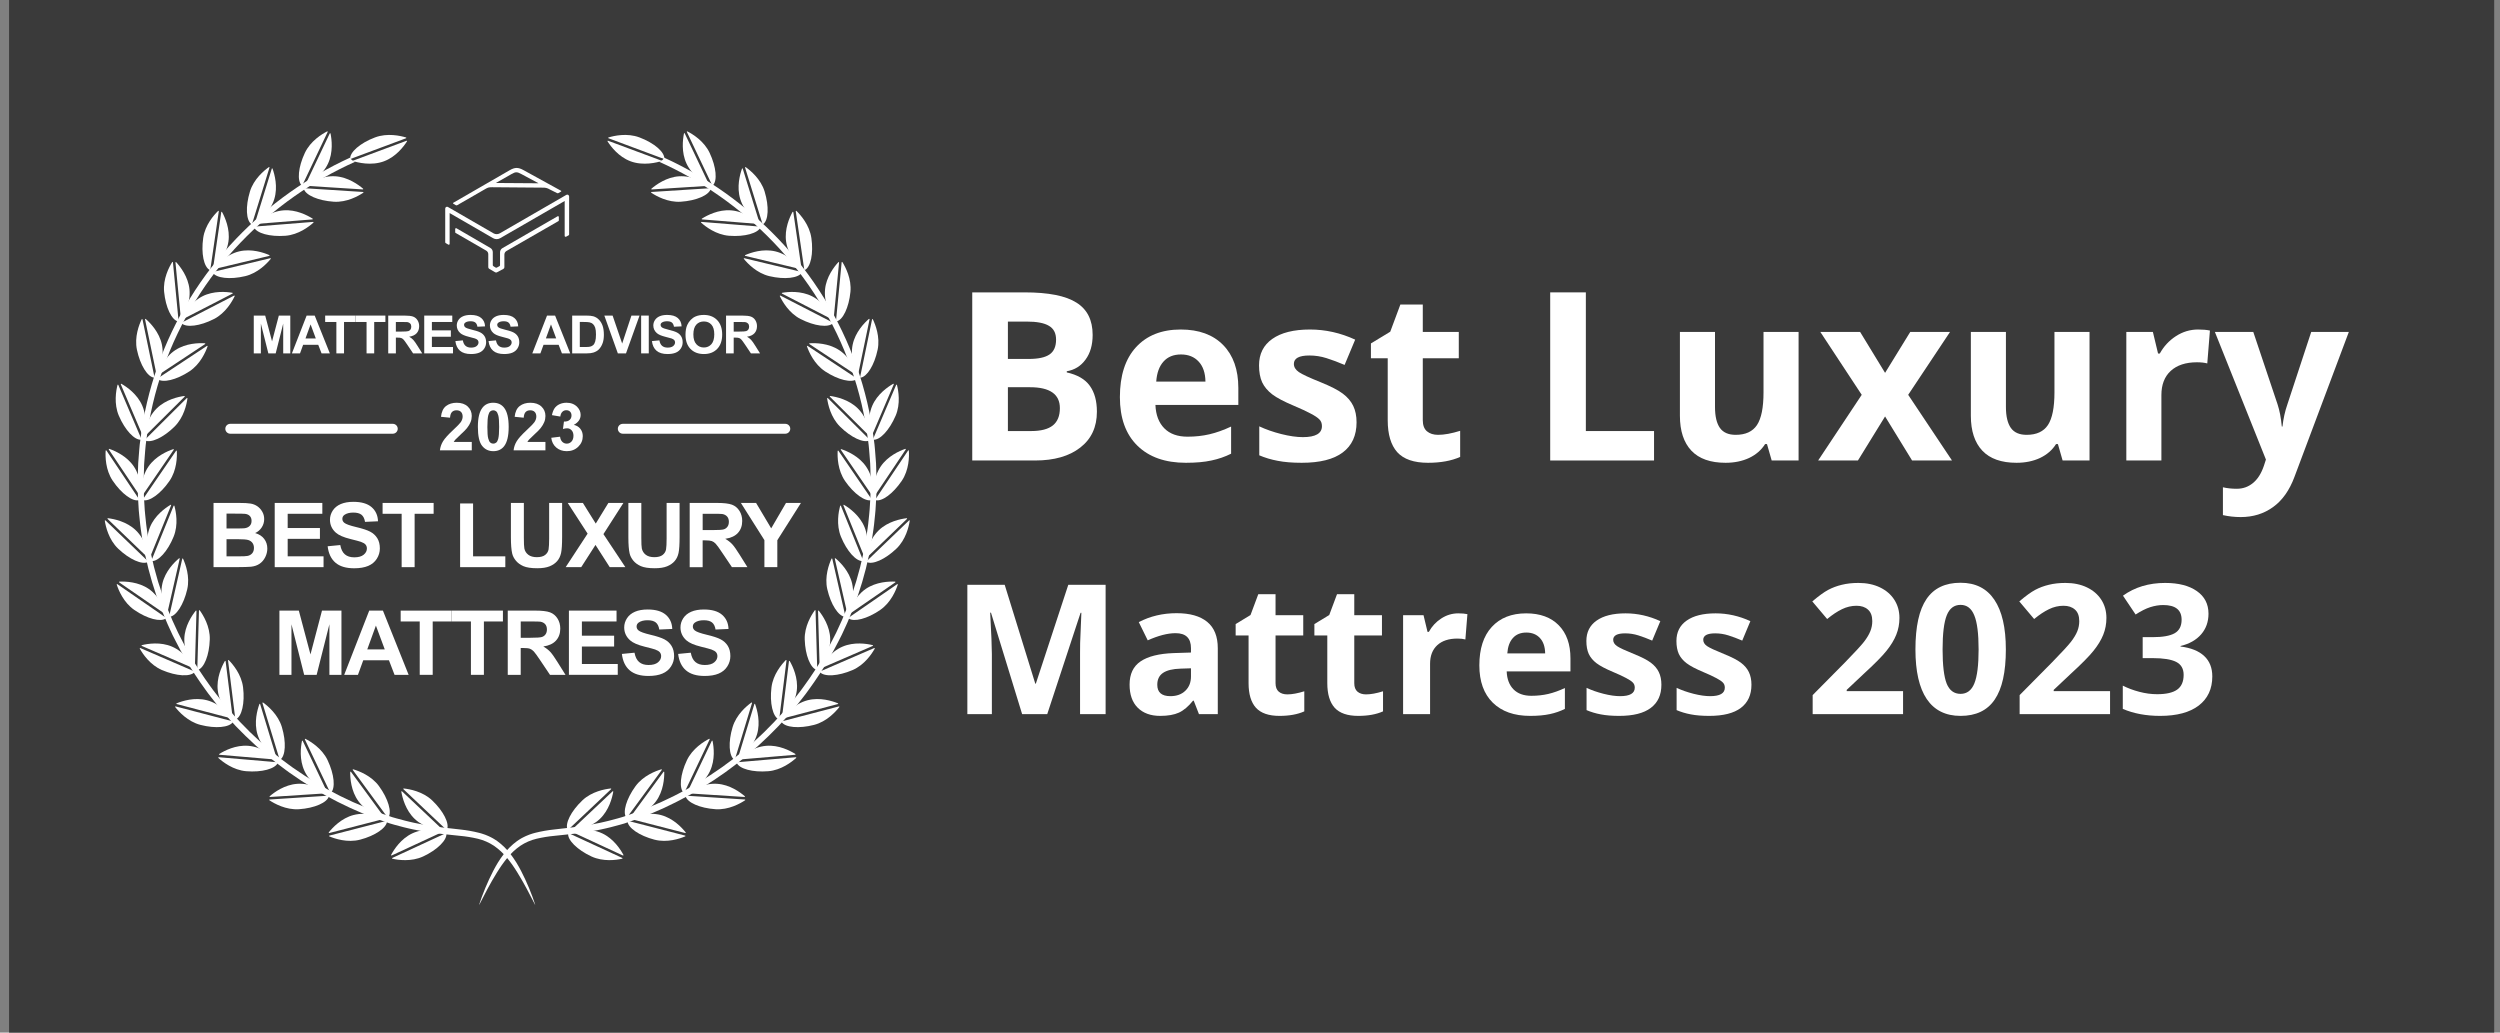 <svg width="138" height="57" viewBox="0 0 138 57" fill="none" xmlns="http://www.w3.org/2000/svg">
<rect x="0" y="0" width="138" height="57" fill="#808080" stroke="none"/>
<rect x="0.5" width="137.18" height="57" fill="#3A3A3A"/>
<g clip-path="url(#clip0_5370_43130)">
<path d="M19.333 8.699C16.974 9.777 14.841 11.292 13.047 13.165C11.111 15.179 9.63 17.583 8.7 20.217C8.237 21.53 7.918 22.89 7.748 24.272C7.695 24.616 7.678 24.964 7.649 25.311L7.629 25.57C7.621 25.657 7.623 25.744 7.62 25.831L7.606 26.352L7.6 26.613C7.6 26.7 7.602 26.787 7.604 26.873L7.615 27.395C7.62 27.569 7.635 27.742 7.645 27.916C7.655 28.09 7.663 28.263 7.685 28.436L7.739 28.954C7.746 29.041 7.759 29.128 7.772 29.213L7.81 29.472L7.848 29.73L7.868 29.859L7.892 29.987L7.989 30.5L8.013 30.628L8.042 30.755L8.101 31.009L8.161 31.263L8.19 31.39L8.225 31.516L8.363 32.019L8.398 32.145L8.438 32.269L8.517 32.517L8.597 32.766L8.637 32.89L8.683 33.012L8.862 33.503L8.908 33.626L8.958 33.746L9.057 33.988L9.156 34.229L9.207 34.349L9.257 34.467L9.474 34.94C9.493 34.98 9.51 35.02 9.529 35.059L9.588 35.175L9.707 35.407C9.859 35.719 10.033 36.02 10.202 36.324C10.551 36.926 10.931 37.509 11.342 38.071L11.495 38.282C11.546 38.353 11.601 38.421 11.655 38.489L11.976 38.899C12.086 39.034 12.201 39.165 12.312 39.298L12.481 39.497C12.538 39.563 12.598 39.626 12.656 39.69L13.008 40.075L13.375 40.445L13.56 40.63L13.75 40.808L14.13 41.165L14.524 41.508L14.721 41.679L14.924 41.843L15.331 42.169L15.747 42.481C15.818 42.532 15.886 42.586 15.957 42.636L16.172 42.783C16.316 42.882 16.458 42.981 16.602 43.078L17.043 43.355C17.116 43.402 17.189 43.448 17.263 43.494L17.491 43.631C17.641 43.717 17.79 43.807 17.942 43.892L18.402 44.137C18.48 44.178 18.556 44.221 18.634 44.259L18.869 44.373C19.025 44.449 19.181 44.527 19.339 44.6L19.817 44.81C19.897 44.844 19.976 44.88 20.056 44.913L20.299 45.009L20.786 45.199L21.28 45.371L21.528 45.456L21.78 45.529C21.949 45.579 22.118 45.621 22.287 45.664C22.371 45.686 22.456 45.705 22.541 45.725L22.797 45.782C22.968 45.815 23.138 45.853 23.311 45.881C23.998 46.003 24.694 46.066 25.375 46.137C25.711 46.167 26.044 46.221 26.372 46.298C26.69 46.374 26.993 46.505 27.265 46.686C27.537 46.874 27.78 47.1 27.988 47.357L28.068 47.454C28.096 47.486 28.121 47.519 28.145 47.554L28.295 47.758C28.388 47.899 28.487 48.038 28.573 48.185C28.933 48.765 29.248 49.38 29.563 49.995C29.349 49.334 29.082 48.692 28.764 48.075C28.686 47.918 28.594 47.769 28.506 47.617L28.361 47.396C28.339 47.359 28.312 47.323 28.286 47.288L28.206 47.181C27.992 46.891 27.735 46.636 27.443 46.424C27.407 46.396 27.369 46.371 27.329 46.349L27.212 46.277C27.173 46.254 27.131 46.234 27.091 46.213C27.05 46.192 27.01 46.17 26.968 46.154L26.842 46.101C26.821 46.093 26.8 46.084 26.779 46.076L26.714 46.054L26.585 46.011C26.542 45.997 26.498 45.987 26.456 45.975C26.114 45.888 25.765 45.827 25.414 45.789C25.069 45.748 24.727 45.714 24.387 45.672C24.047 45.63 23.709 45.581 23.374 45.519C23.206 45.491 23.04 45.454 22.872 45.422L22.623 45.365C22.539 45.346 22.457 45.328 22.375 45.305C22.209 45.263 22.044 45.222 21.881 45.173L21.636 45.103L21.395 45.02L20.911 44.853L20.432 44.668L20.193 44.575C20.114 44.544 20.037 44.508 19.958 44.474L19.486 44.275C19.33 44.203 19.177 44.129 19.023 44.055L18.791 43.945C18.714 43.907 18.639 43.866 18.563 43.827L18.109 43.589C17.959 43.506 17.813 43.419 17.664 43.335L17.441 43.207C17.367 43.164 17.296 43.114 17.223 43.072L16.789 42.797C16.646 42.704 16.506 42.605 16.365 42.509L16.153 42.366C16.084 42.317 16.015 42.265 15.946 42.215L15.534 41.91L15.133 41.59L14.932 41.43L14.738 41.262L14.348 40.926L13.973 40.575L13.788 40.4L13.607 40.215L13.247 39.849L12.9 39.471C12.843 39.408 12.784 39.346 12.728 39.281L12.562 39.085C12.452 38.954 12.339 38.825 12.232 38.693L11.915 38.289C11.863 38.221 11.807 38.156 11.758 38.086L11.607 37.878C11.203 37.325 10.829 36.752 10.486 36.16C10.321 35.86 10.148 35.565 9.999 35.257L9.882 35.028L9.825 34.914C9.805 34.876 9.789 34.837 9.771 34.797L9.556 34.331L9.503 34.214L9.457 34.096L9.355 33.863L9.257 33.624L9.21 33.506L9.164 33.385L8.988 32.904L8.944 32.784L8.906 32.66L8.828 32.415L8.747 32.173L8.709 32.05L8.675 31.927L8.538 31.433L8.504 31.309L8.475 31.184L8.418 30.934L8.36 30.684L8.331 30.559L8.307 30.433L8.214 29.929L8.193 29.802L8.173 29.676L8.136 29.422L8.099 29.168C8.086 29.083 8.073 28.999 8.066 28.914L8.013 28.405C7.992 28.235 7.985 28.063 7.974 27.893C7.962 27.723 7.95 27.551 7.944 27.381L7.934 26.868C7.934 26.782 7.929 26.697 7.929 26.612L7.936 26.355L7.95 25.842C7.953 25.757 7.95 25.671 7.959 25.586L7.979 25.33C8.007 24.989 8.025 24.647 8.076 24.309C8.243 22.95 8.557 21.613 9.012 20.322C9.925 17.732 11.382 15.367 13.284 13.385C15.088 11.504 17.238 9.988 19.617 8.924C19.372 8.868 19.339 8.703 19.335 8.696L19.333 8.699Z" fill="white"/>
<path d="M36.654 8.7C39.013 9.777 41.146 11.293 42.941 13.165C44.876 15.179 46.357 17.584 47.286 20.217C47.749 21.53 48.068 22.89 48.238 24.272C48.291 24.617 48.308 24.964 48.337 25.311L48.357 25.571C48.365 25.657 48.363 25.744 48.366 25.831L48.38 26.352L48.387 26.613C48.387 26.7 48.384 26.787 48.383 26.873L48.372 27.395C48.366 27.569 48.352 27.742 48.342 27.916C48.332 28.09 48.323 28.264 48.302 28.436L48.248 28.955C48.24 29.042 48.228 29.128 48.215 29.214L48.176 29.472L48.138 29.73L48.119 29.859L48.094 29.987L47.997 30.5L47.973 30.628L47.944 30.756L47.884 31.009L47.825 31.263L47.796 31.39L47.761 31.516L47.623 32.019L47.588 32.145L47.548 32.269L47.469 32.517L47.389 32.766L47.349 32.89L47.303 33.013L47.123 33.503L47.077 33.626L47.028 33.746L46.932 33.988L46.833 34.229L46.783 34.349L46.73 34.467L46.513 34.941C46.494 34.98 46.477 35.02 46.457 35.059L46.398 35.175L46.28 35.407C46.128 35.719 45.953 36.02 45.784 36.324C45.435 36.926 45.055 37.509 44.644 38.071L44.491 38.282C44.441 38.354 44.385 38.421 44.332 38.489L44.008 38.899C43.898 39.035 43.784 39.165 43.672 39.298L43.503 39.498C43.446 39.563 43.386 39.627 43.328 39.69L42.975 40.075L42.609 40.445L42.424 40.63L42.234 40.809L41.854 41.166L41.46 41.508L41.263 41.679L41.061 41.843L40.654 42.169L40.237 42.481C40.167 42.532 40.099 42.586 40.028 42.636L39.813 42.783C39.669 42.882 39.527 42.982 39.383 43.078L38.942 43.356C38.868 43.402 38.796 43.449 38.721 43.494L38.498 43.631C38.348 43.718 38.199 43.807 38.047 43.892L37.584 44.138C37.507 44.178 37.431 44.221 37.352 44.259L37.12 44.373C36.964 44.449 36.808 44.527 36.651 44.6L36.172 44.81C36.093 44.845 36.013 44.881 35.933 44.913L35.69 45.009L35.204 45.199L34.71 45.371L34.462 45.457L34.209 45.529C34.041 45.579 33.872 45.622 33.703 45.664C33.619 45.687 33.534 45.705 33.449 45.725L33.193 45.782C33.022 45.815 32.852 45.854 32.679 45.881C31.992 46.003 31.296 46.066 30.614 46.137C30.279 46.168 29.946 46.222 29.618 46.299C29.3 46.374 28.997 46.506 28.725 46.686C28.453 46.875 28.21 47.101 28.002 47.357L27.923 47.455C27.896 47.486 27.87 47.52 27.845 47.554L27.696 47.758C27.603 47.9 27.504 48.039 27.418 48.185C27.057 48.766 26.743 49.38 26.428 49.995C26.642 49.334 26.909 48.692 27.226 48.074C27.303 47.918 27.395 47.769 27.483 47.617L27.627 47.396C27.651 47.358 27.677 47.323 27.704 47.288L27.783 47.181C27.997 46.891 28.255 46.636 28.546 46.424C28.582 46.396 28.62 46.371 28.66 46.348L28.777 46.276C28.817 46.253 28.858 46.234 28.898 46.213C28.938 46.192 28.979 46.17 29.021 46.153L29.147 46.101C29.168 46.093 29.188 46.084 29.21 46.075L29.274 46.053L29.403 46.01C29.446 45.997 29.49 45.986 29.533 45.974C29.875 45.888 30.224 45.826 30.575 45.789C30.92 45.747 31.262 45.713 31.602 45.671C31.942 45.629 32.279 45.581 32.615 45.519C32.783 45.491 32.949 45.453 33.117 45.421L33.366 45.364C33.449 45.346 33.532 45.327 33.614 45.305C33.78 45.262 33.945 45.221 34.107 45.173L34.352 45.102L34.594 45.019L35.078 44.853L35.556 44.668L35.795 44.575C35.874 44.543 35.952 44.507 36.03 44.474L36.502 44.271C36.657 44.2 36.81 44.125 36.965 44.052L37.196 43.941C37.274 43.904 37.348 43.862 37.424 43.824L37.878 43.585C38.028 43.502 38.175 43.415 38.324 43.331L38.546 43.203C38.621 43.16 38.692 43.111 38.764 43.068L39.199 42.795C39.342 42.703 39.482 42.603 39.624 42.508L39.836 42.363C39.905 42.314 39.974 42.262 40.042 42.212L40.455 41.907L40.856 41.587L41.056 41.427L41.251 41.259L41.638 40.923L42.014 40.573L42.199 40.398L42.38 40.213L42.74 39.848L43.087 39.469C43.144 39.406 43.204 39.344 43.26 39.279L43.425 39.083C43.536 38.952 43.648 38.823 43.756 38.691L44.072 38.287C44.125 38.219 44.18 38.154 44.229 38.084L44.38 37.876C44.784 37.323 45.158 36.75 45.501 36.158C45.666 35.858 45.839 35.563 45.988 35.255L46.105 35.026L46.163 34.912C46.182 34.874 46.199 34.835 46.217 34.795L46.431 34.329L46.484 34.212L46.533 34.094L46.631 33.856L46.729 33.619L46.777 33.501L46.822 33.38L46.997 32.899L47.042 32.778L47.08 32.656L47.158 32.411L47.237 32.167L47.275 32.045L47.309 31.921L47.446 31.427L47.48 31.303L47.508 31.178L47.567 30.929L47.625 30.678L47.654 30.553L47.678 30.427L47.776 29.928L47.8 29.802L47.819 29.675L47.856 29.422L47.893 29.168C47.906 29.083 47.919 28.998 47.926 28.913L47.979 28.404C48 28.235 48.007 28.063 48.019 27.893C48.03 27.722 48.042 27.551 48.048 27.381L48.058 26.868C48.058 26.782 48.063 26.697 48.063 26.611L48.056 26.355L48.044 25.841C48.04 25.756 48.041 25.67 48.034 25.585L48.015 25.329C47.986 24.988 47.968 24.646 47.917 24.308C47.749 22.949 47.435 21.612 46.979 20.321C46.065 17.731 44.609 15.366 42.708 13.385C40.903 11.503 38.753 9.989 36.374 8.925C36.618 8.868 36.652 8.703 36.655 8.696L36.654 8.7Z" fill="white"/>
<path d="M22.89 45.203C23.441 45.727 24.22 45.842 24.507 45.867L22.192 43.682C22.183 43.672 22.169 43.672 22.159 43.682C22.154 43.687 22.151 43.695 22.153 43.703C22.211 44.033 22.384 44.722 22.89 45.203Z" fill="white"/>
<path d="M23.857 44.183C23.333 43.686 22.604 43.557 22.287 43.524C22.274 43.522 22.263 43.531 22.262 43.543C22.261 43.55 22.264 43.558 22.269 43.563L24.636 45.799C24.645 45.808 24.66 45.808 24.668 45.799C24.67 45.798 24.671 45.796 24.672 45.794C24.825 45.467 24.485 44.781 23.857 44.184V44.183Z" fill="white"/>
<path d="M22.762 46.001C23.451 45.68 24.227 45.816 24.506 45.885L21.619 47.223C21.607 47.228 21.593 47.223 21.588 47.211C21.585 47.204 21.585 47.197 21.588 47.191C21.747 46.895 22.13 46.296 22.762 46.001Z" fill="white"/>
<path d="M23.358 47.276C22.702 47.581 21.969 47.472 21.659 47.402C21.646 47.4 21.639 47.388 21.641 47.375C21.643 47.368 21.648 47.362 21.654 47.359L24.609 45.993C24.621 45.987 24.634 45.992 24.64 46.003C24.641 46.005 24.641 46.008 24.642 46.01C24.683 46.367 24.144 46.909 23.358 47.276Z" fill="white"/>
<path d="M19.785 44.226C20.233 44.841 20.978 45.094 21.255 45.172L19.374 42.605C19.367 42.594 19.352 42.592 19.342 42.599C19.336 42.603 19.332 42.61 19.332 42.617C19.328 42.953 19.373 43.662 19.785 44.226V44.226Z" fill="white"/>
<path d="M20.924 43.398C20.498 42.815 19.804 42.556 19.498 42.466C19.485 42.463 19.473 42.47 19.47 42.483C19.468 42.489 19.469 42.496 19.473 42.502L21.398 45.129C21.406 45.139 21.42 45.141 21.43 45.133C21.432 45.132 21.433 45.13 21.435 45.129C21.644 44.836 21.435 44.099 20.923 43.398H20.924Z" fill="white"/>
<path d="M19.518 44.989C20.253 44.797 20.991 45.072 21.254 45.188L18.174 45.983C18.161 45.987 18.148 45.978 18.145 45.966C18.143 45.959 18.145 45.952 18.149 45.946C18.358 45.684 18.843 45.164 19.518 44.988L19.518 44.989Z" fill="white"/>
<path d="M19.873 46.35C19.175 46.532 18.474 46.293 18.18 46.169C18.168 46.164 18.163 46.15 18.168 46.138C18.171 46.132 18.176 46.127 18.183 46.125L21.336 45.312C21.348 45.308 21.361 45.315 21.364 45.327C21.365 45.33 21.365 45.332 21.365 45.334C21.341 45.695 20.713 46.132 19.873 46.351V46.35Z" fill="white"/>
<path d="M16.812 42.568C17.136 43.255 17.822 43.644 18.08 43.771L16.712 40.898C16.707 40.887 16.693 40.881 16.681 40.886C16.674 40.889 16.669 40.895 16.668 40.903C16.601 41.231 16.513 41.936 16.812 42.567V42.568Z" fill="white"/>
<path d="M18.086 41.966C17.777 41.314 17.143 40.93 16.86 40.784C16.848 40.779 16.834 40.783 16.828 40.795C16.826 40.801 16.825 40.809 16.828 40.815L18.228 43.755C18.233 43.766 18.247 43.771 18.258 43.766C18.261 43.765 18.262 43.764 18.264 43.762C18.525 43.511 18.457 42.75 18.085 41.966H18.086Z" fill="white"/>
<path d="M16.409 43.266C17.168 43.215 17.841 43.623 18.076 43.788L14.903 43.993C14.891 43.994 14.88 43.984 14.879 43.972C14.879 43.964 14.882 43.957 14.887 43.953C15.14 43.734 15.713 43.313 16.41 43.267L16.409 43.266Z" fill="white"/>
<path d="M16.502 44.669C15.781 44.716 15.137 44.352 14.871 44.175C14.861 44.168 14.858 44.153 14.865 44.142C14.869 44.136 14.876 44.133 14.883 44.133L18.133 43.922C18.145 43.921 18.156 43.931 18.157 43.943C18.157 43.945 18.157 43.948 18.157 43.95C18.066 44.3 17.368 44.611 16.502 44.669H16.502Z" fill="white"/>
<path d="M14.213 40.539C14.432 41.267 15.051 41.753 15.287 41.917L14.362 38.873C14.362 38.86 14.352 38.85 14.339 38.85C14.327 38.85 14.316 38.86 14.316 38.873C14.204 39.186 14.011 39.871 14.213 40.539L14.213 40.539Z" fill="white"/>
<path d="M15.559 40.133C15.351 39.441 14.782 38.967 14.523 38.781C14.512 38.774 14.497 38.777 14.49 38.788C14.486 38.793 14.485 38.8 14.487 38.807L15.434 41.923C15.437 41.935 15.45 41.942 15.462 41.938C15.464 41.938 15.467 41.937 15.468 41.935C15.764 41.727 15.809 40.964 15.559 40.133L15.559 40.133Z" fill="white"/>
<path d="M13.71 41.169C14.468 41.231 15.073 41.736 15.283 41.933L12.113 41.663C12.1 41.662 12.09 41.65 12.092 41.637C12.092 41.63 12.096 41.624 12.102 41.62C12.385 41.442 13.014 41.111 13.71 41.169Z" fill="white"/>
<path d="M13.592 42.571C12.872 42.511 12.29 42.053 12.054 41.839C12.045 41.83 12.045 41.816 12.053 41.806C12.058 41.801 12.065 41.799 12.072 41.799L15.317 42.077C15.329 42.078 15.339 42.088 15.338 42.1C15.338 42.103 15.338 42.105 15.336 42.108C15.194 42.438 14.457 42.643 13.593 42.571L13.592 42.571Z" fill="white"/>
<path d="M12.022 38.117C12.115 38.871 12.642 39.456 12.847 39.658L12.454 36.501C12.452 36.488 12.44 36.479 12.428 36.481C12.42 36.482 12.414 36.486 12.411 36.492C12.243 36.782 11.938 37.424 12.022 38.117Z" fill="white"/>
<path d="M13.418 37.946C13.331 37.229 12.851 36.665 12.627 36.438C12.618 36.428 12.604 36.428 12.595 36.436C12.589 36.441 12.587 36.449 12.588 36.456L12.989 39.688C12.991 39.7 13.003 39.71 13.015 39.708C13.017 39.708 13.02 39.708 13.021 39.706C13.348 39.551 13.523 38.807 13.418 37.946L13.418 37.946Z" fill="white"/>
<path d="M11.418 38.652C12.154 38.843 12.664 39.443 12.837 39.672L9.759 38.865C9.746 38.867 9.735 38.857 9.734 38.844C9.733 38.832 9.743 38.82 9.756 38.82C10.066 38.695 10.742 38.477 11.418 38.653V38.652Z" fill="white"/>
<path d="M11.062 40.013C10.365 39.832 9.868 39.282 9.671 39.03C9.663 39.02 9.665 39.006 9.675 38.998C9.681 38.993 9.688 38.991 9.695 38.994L12.846 39.819C12.858 39.822 12.865 39.835 12.862 39.848C12.862 39.85 12.861 39.851 12.86 39.853C12.663 40.156 11.903 40.231 11.062 40.013Z" fill="white"/>
<path d="M10.175 35.257C10.151 36.017 10.584 36.675 10.756 36.906L10.846 33.727C10.846 33.715 10.837 33.704 10.824 33.703C10.816 33.703 10.809 33.705 10.804 33.712C10.597 33.972 10.195 34.56 10.174 35.258L10.175 35.257Z" fill="white"/>
<path d="M11.58 35.301C11.603 34.579 11.213 33.949 11.025 33.69C11.017 33.68 11.003 33.678 10.993 33.685C10.987 33.69 10.984 33.696 10.983 33.703L10.891 36.958C10.89 36.97 10.899 36.981 10.911 36.981C10.914 36.981 10.916 36.981 10.918 36.981C11.267 36.877 11.553 36.168 11.58 35.301H11.58Z" fill="white"/>
<path d="M9.498 35.695C10.196 35.995 10.609 36.666 10.747 36.918L7.827 35.655C7.815 35.65 7.809 35.637 7.814 35.625C7.817 35.618 7.823 35.613 7.83 35.612C8.154 35.532 8.857 35.419 9.498 35.695V35.695Z" fill="white"/>
<path d="M8.942 36.988C8.278 36.702 7.871 36.083 7.716 35.804C7.71 35.794 7.713 35.78 7.724 35.773C7.731 35.77 7.738 35.77 7.745 35.772L10.734 37.065C10.746 37.07 10.751 37.083 10.746 37.094C10.745 37.096 10.744 37.098 10.742 37.1C10.502 37.37 9.739 37.329 8.942 36.987V36.988Z" fill="white"/>
<path d="M8.964 32.213C8.793 32.954 9.089 33.684 9.213 33.944L9.92 30.842C9.924 30.83 9.916 30.817 9.903 30.814C9.896 30.813 9.889 30.814 9.883 30.819C9.625 31.034 9.12 31.533 8.963 32.213H8.964Z" fill="white"/>
<path d="M10.335 32.529C10.497 31.826 10.238 31.132 10.104 30.841C10.099 30.83 10.085 30.824 10.074 30.829C10.067 30.832 10.062 30.838 10.06 30.846L9.339 34.021C9.335 34.033 9.343 34.045 9.355 34.048C9.357 34.048 9.359 34.049 9.362 34.048C9.722 34.014 10.14 33.375 10.335 32.529V32.529Z" fill="white"/>
<path d="M8.213 32.51C8.838 32.941 9.116 33.681 9.2 33.953L6.581 32.148C6.57 32.141 6.567 32.127 6.574 32.116C6.578 32.11 6.585 32.106 6.593 32.106C6.928 32.09 7.639 32.115 8.214 32.51H8.213Z" fill="white"/>
<path d="M7.416 33.67C6.821 33.261 6.543 32.575 6.444 32.271C6.441 32.259 6.448 32.246 6.46 32.242C6.466 32.24 6.474 32.241 6.479 32.246L9.162 34.098C9.172 34.106 9.174 34.12 9.167 34.13C9.166 34.132 9.164 34.133 9.162 34.135C8.872 34.35 8.132 34.162 7.416 33.671V33.67Z" fill="white"/>
<path d="M8.28 29.096C7.993 29.799 8.167 30.567 8.248 30.843L9.445 27.895C9.45 27.884 9.444 27.87 9.432 27.866C9.426 27.863 9.418 27.863 9.412 27.867C9.124 28.039 8.544 28.451 8.28 29.096V29.096Z" fill="white"/>
<path d="M9.582 29.628C9.858 28.96 9.712 28.233 9.627 27.924C9.623 27.913 9.61 27.905 9.598 27.909C9.591 27.911 9.586 27.916 9.583 27.922L8.359 30.939C8.354 30.95 8.359 30.964 8.37 30.968C8.372 30.97 8.375 30.97 8.378 30.971C8.738 30.996 9.256 30.431 9.583 29.628H9.582Z" fill="white"/>
<path d="M7.492 29.268C8.041 29.793 8.194 30.566 8.232 30.851L5.939 28.645C5.93 28.636 5.929 28.622 5.938 28.612C5.943 28.607 5.95 28.605 5.958 28.605C6.291 28.645 6.988 28.785 7.491 29.267L7.492 29.268Z" fill="white"/>
<path d="M6.52 30.284C5.998 29.784 5.834 29.062 5.785 28.747C5.784 28.734 5.792 28.723 5.805 28.721C5.812 28.72 5.819 28.723 5.824 28.728L8.172 30.985C8.181 30.993 8.182 31.008 8.174 31.017C8.172 31.018 8.17 31.02 8.168 31.021C7.848 31.189 7.148 30.884 6.52 30.284L6.52 30.284Z" fill="white"/>
<path d="M8.196 25.752C7.766 26.378 7.772 27.165 7.792 27.453L9.59 24.827C9.597 24.817 9.595 24.802 9.585 24.795C9.579 24.791 9.571 24.79 9.564 24.793C9.246 24.899 8.592 25.177 8.196 25.752V25.752Z" fill="white"/>
<path d="M9.354 26.549C9.764 25.954 9.778 25.213 9.761 24.895C9.761 24.882 9.75 24.872 9.738 24.873C9.731 24.873 9.724 24.877 9.72 24.883L7.879 27.571C7.872 27.582 7.874 27.596 7.885 27.603C7.886 27.604 7.888 27.605 7.891 27.606C8.236 27.705 8.862 27.264 9.354 26.55L9.354 26.549Z" fill="white"/>
<path d="M7.39 25.752C7.815 26.383 7.799 27.17 7.777 27.456L6.006 24.813C5.999 24.803 6.001 24.788 6.012 24.781C6.018 24.777 6.026 24.776 6.033 24.778C6.35 24.887 7.001 25.174 7.39 25.752V25.752Z" fill="white"/>
<path d="M6.222 26.537C5.818 25.938 5.812 25.198 5.832 24.879C5.833 24.867 5.844 24.857 5.856 24.858C5.863 24.858 5.87 24.862 5.874 24.868L7.687 27.574C7.695 27.584 7.692 27.598 7.682 27.605C7.68 27.607 7.678 27.608 7.675 27.608C7.327 27.705 6.707 27.257 6.223 26.537H6.222Z" fill="white"/>
<path d="M8.649 22.546C8.109 23.081 7.969 23.856 7.936 24.141L10.192 21.897C10.201 21.888 10.2 21.873 10.191 21.864C10.186 21.859 10.179 21.857 10.172 21.858C9.84 21.903 9.146 22.055 8.65 22.546H8.649Z" fill="white"/>
<path d="M9.638 23.544C10.152 23.035 10.303 22.311 10.347 21.995C10.348 21.983 10.34 21.971 10.327 21.97C10.32 21.969 10.313 21.971 10.308 21.976L7.999 24.274C7.99 24.283 7.99 24.297 7.999 24.307C8 24.308 8.002 24.309 8.004 24.311C8.327 24.473 9.022 24.157 9.639 23.544H9.638Z" fill="white"/>
<path d="M7.855 22.396C8.155 23.095 7.994 23.866 7.917 24.143L6.668 21.216C6.663 21.204 6.669 21.19 6.681 21.185C6.688 21.182 6.695 21.183 6.701 21.186C6.993 21.353 7.58 21.755 7.855 22.396L7.855 22.396Z" fill="white"/>
<path d="M6.561 22.95C6.276 22.286 6.408 21.558 6.487 21.249C6.49 21.236 6.502 21.229 6.515 21.233C6.522 21.234 6.527 21.239 6.53 21.246L7.807 24.241C7.812 24.252 7.807 24.266 7.796 24.271C7.794 24.272 7.791 24.273 7.789 24.273C7.428 24.303 6.903 23.748 6.561 22.95Z" fill="white"/>
<path d="M9.682 19.323C9.047 19.74 8.757 20.474 8.668 20.747L11.322 18.992C11.333 18.985 11.336 18.97 11.329 18.959C11.325 18.953 11.318 18.949 11.311 18.949C10.976 18.929 10.266 18.94 9.683 19.324L9.682 19.323Z" fill="white"/>
<path d="M10.459 20.498C11.06 20.101 11.354 19.42 11.458 19.119C11.462 19.107 11.456 19.095 11.444 19.09C11.437 19.087 11.43 19.088 11.424 19.093L8.704 20.889C8.695 20.897 8.692 20.911 8.699 20.921C8.701 20.922 8.703 20.924 8.704 20.926C8.986 21.149 9.73 20.976 10.458 20.499L10.459 20.498Z" fill="white"/>
<path d="M8.936 19.019C9.092 19.763 8.781 20.489 8.655 20.744L8.006 17.628C8.004 17.615 8.012 17.603 8.024 17.601C8.031 17.599 8.039 17.601 8.044 17.606C8.296 17.827 8.793 18.337 8.936 19.019Z" fill="white"/>
<path d="M7.559 19.308C7.41 18.601 7.682 17.912 7.821 17.625C7.826 17.613 7.841 17.609 7.852 17.614C7.859 17.617 7.863 17.623 7.865 17.63L8.526 20.819C8.528 20.832 8.52 20.844 8.508 20.846C8.506 20.846 8.504 20.847 8.502 20.846C8.145 20.805 7.737 20.157 7.559 19.307L7.559 19.308Z" fill="white"/>
<path d="M11.169 16.358C10.492 16.704 10.125 17.401 10.006 17.663L12.835 16.206C12.846 16.2 12.851 16.186 12.845 16.175C12.842 16.168 12.835 16.163 12.828 16.162C12.498 16.105 11.79 16.04 11.169 16.358L11.169 16.358Z" fill="white"/>
<path d="M11.812 17.61C12.454 17.28 12.818 16.635 12.955 16.347C12.96 16.336 12.955 16.322 12.943 16.317C12.936 16.314 12.929 16.314 12.923 16.317L10.028 17.808C10.017 17.813 10.012 17.827 10.018 17.838C10.019 17.84 10.02 17.841 10.022 17.844C10.28 18.096 11.038 18.005 11.811 17.609L11.812 17.61Z" fill="white"/>
<path d="M10.459 15.975C10.533 16.732 10.146 17.418 9.99 17.659L9.686 14.491C9.684 14.479 9.693 14.467 9.706 14.466C9.714 14.465 9.721 14.468 9.726 14.473C9.953 14.721 10.391 15.28 10.459 15.975Z" fill="white"/>
<path d="M9.06 16.113C8.989 15.394 9.335 14.74 9.504 14.469C9.51 14.458 9.524 14.455 9.535 14.461C9.541 14.465 9.545 14.472 9.546 14.479L9.857 17.719C9.859 17.732 9.849 17.743 9.837 17.744C9.834 17.744 9.832 17.744 9.83 17.744C9.478 17.667 9.145 16.977 9.06 16.113H9.06Z" fill="white"/>
<path d="M13.208 13.875C12.468 14.05 11.945 14.64 11.768 14.866L14.862 14.125C14.875 14.123 14.883 14.11 14.88 14.097C14.878 14.09 14.873 14.084 14.866 14.081C14.559 13.946 13.887 13.714 13.208 13.875Z" fill="white"/>
<path d="M13.532 15.244C14.235 15.077 14.742 14.538 14.944 14.29C14.952 14.281 14.951 14.266 14.941 14.258C14.935 14.253 14.928 14.251 14.92 14.253L11.754 15.012C11.742 15.015 11.734 15.027 11.737 15.039C11.737 15.041 11.739 15.044 11.74 15.046C11.93 15.352 12.688 15.445 13.532 15.244Z" fill="white"/>
<path d="M12.61 13.334C12.502 14.086 11.962 14.66 11.754 14.858L12.213 11.71C12.214 11.697 12.226 11.688 12.238 11.69C12.246 11.691 12.252 11.695 12.256 11.702C12.417 11.995 12.709 12.643 12.61 13.334Z" fill="white"/>
<path d="M11.217 13.134C11.319 12.419 11.811 11.866 12.04 11.643C12.048 11.634 12.062 11.634 12.072 11.643C12.077 11.648 12.079 11.655 12.078 11.663L11.609 14.886C11.607 14.899 11.596 14.907 11.583 14.905C11.581 14.905 11.579 14.904 11.577 14.903C11.254 14.741 11.094 13.994 11.217 13.135V13.134Z" fill="white"/>
<path d="M15.65 11.611C14.892 11.67 14.285 12.171 14.074 12.367L17.246 12.111C17.259 12.11 17.268 12.099 17.267 12.086C17.267 12.079 17.263 12.072 17.257 12.068C16.974 11.89 16.346 11.556 15.65 11.611V11.611Z" fill="white"/>
<path d="M15.759 13.014C16.479 12.957 17.064 12.505 17.301 12.289C17.31 12.28 17.31 12.265 17.302 12.256C17.297 12.251 17.29 12.248 17.283 12.249L14.037 12.509C14.024 12.51 14.015 12.521 14.016 12.534C14.016 12.536 14.016 12.539 14.017 12.54C14.158 12.873 14.894 13.081 15.759 13.014H15.759Z" fill="white"/>
<path d="M15.143 10.984C14.919 11.711 14.298 12.194 14.06 12.357L15.001 9.317C15.001 9.304 15.012 9.294 15.024 9.294C15.037 9.294 15.047 9.304 15.047 9.317C15.159 9.631 15.346 10.316 15.142 10.984H15.143Z" fill="white"/>
<path d="M13.797 10.571C14.008 9.881 14.58 9.41 14.84 9.226C14.85 9.218 14.864 9.22 14.872 9.23C14.876 9.236 14.878 9.244 14.875 9.251L13.913 12.362C13.909 12.374 13.897 12.382 13.885 12.378C13.883 12.378 13.88 12.377 13.878 12.375C13.584 12.165 13.542 11.402 13.797 10.572V10.571Z" fill="white"/>
<path d="M18.516 9.731C17.758 9.681 17.084 10.091 16.85 10.254L20.025 10.456C20.038 10.456 20.049 10.447 20.05 10.434C20.05 10.427 20.047 10.42 20.042 10.415C19.786 10.198 19.212 9.778 18.516 9.731Z" fill="white"/>
<path d="M18.424 11.135C19.145 11.182 19.788 10.816 20.053 10.639C20.064 10.631 20.067 10.618 20.06 10.607C20.056 10.601 20.049 10.598 20.042 10.597L16.792 10.389C16.78 10.388 16.769 10.398 16.768 10.41C16.768 10.412 16.768 10.415 16.768 10.417C16.859 10.769 17.558 11.078 18.424 11.135H18.424Z" fill="white"/>
<path d="M18.103 9.038C17.779 9.725 17.094 10.115 16.836 10.241L18.201 7.367C18.206 7.356 18.22 7.35 18.232 7.355C18.239 7.358 18.244 7.364 18.246 7.372C18.313 7.701 18.401 8.408 18.103 9.038H18.103Z" fill="white"/>
<path d="M16.83 8.437C17.139 7.784 17.771 7.4 18.055 7.254C18.067 7.249 18.081 7.253 18.087 7.264C18.09 7.27 18.09 7.278 18.087 7.284L16.689 10.225C16.684 10.237 16.67 10.242 16.659 10.237C16.657 10.236 16.655 10.235 16.653 10.233C16.392 9.982 16.459 9.222 16.83 8.437V8.437Z" fill="white"/>
<path d="M21.203 8.901C20.491 9.168 19.729 8.97 19.455 8.881L22.438 7.77C22.45 7.765 22.463 7.771 22.468 7.783C22.471 7.79 22.47 7.798 22.466 7.804C22.285 8.088 21.857 8.655 21.203 8.9V8.901Z" fill="white"/>
<path d="M20.709 7.583C21.386 7.33 22.108 7.496 22.413 7.588C22.425 7.593 22.431 7.606 22.426 7.618C22.424 7.625 22.419 7.629 22.413 7.632L19.333 8.779C19.285 8.415 19.873 7.896 20.709 7.582V7.583Z" fill="white"/>
<path d="M33.115 45.203C32.564 45.727 31.785 45.842 31.498 45.867L33.813 43.682C33.821 43.672 33.836 43.672 33.845 43.682C33.851 43.687 33.853 43.695 33.852 43.703C33.794 44.033 33.621 44.722 33.115 45.203Z" fill="white"/>
<path d="M32.144 44.183C32.668 43.686 33.398 43.557 33.714 43.524C33.727 43.522 33.739 43.531 33.739 43.543C33.741 43.55 33.738 43.558 33.732 43.563L31.366 45.799C31.357 45.808 31.342 45.808 31.333 45.799C31.332 45.798 31.331 45.796 31.329 45.794C31.177 45.467 31.515 44.781 32.144 44.184V44.183Z" fill="white"/>
<path d="M33.24 46.001C32.551 45.68 31.776 45.816 31.496 45.885L34.383 47.223C34.395 47.228 34.408 47.223 34.414 47.212C34.418 47.205 34.418 47.197 34.414 47.19C34.256 46.895 33.873 46.296 33.241 46.001L33.24 46.001Z" fill="white"/>
<path d="M32.646 47.276C33.301 47.581 34.034 47.472 34.344 47.402C34.357 47.4 34.365 47.388 34.362 47.375C34.361 47.368 34.356 47.361 34.349 47.359L31.394 45.993C31.383 45.987 31.37 45.992 31.364 46.003C31.363 46.005 31.362 46.007 31.362 46.01C31.321 46.367 31.859 46.909 32.646 47.276Z" fill="white"/>
<path d="M36.215 44.226C35.766 44.841 35.022 45.095 34.744 45.172L36.625 42.605C36.632 42.594 36.647 42.592 36.657 42.599C36.663 42.604 36.667 42.611 36.667 42.618C36.672 42.953 36.626 43.662 36.215 44.226Z" fill="white"/>
<path d="M35.08 43.398C35.506 42.815 36.2 42.556 36.506 42.466C36.518 42.462 36.53 42.469 36.534 42.481C36.536 42.489 36.535 42.496 36.53 42.502L34.605 45.129C34.597 45.139 34.583 45.141 34.574 45.134C34.572 45.133 34.57 45.131 34.569 45.129C34.359 44.836 34.569 44.1 35.08 43.398V43.398Z" fill="white"/>
<path d="M36.481 44.989C35.745 44.797 35.008 45.072 34.744 45.189L37.825 45.984C37.838 45.987 37.85 45.98 37.854 45.968C37.856 45.961 37.854 45.953 37.849 45.947C37.641 45.685 37.156 45.165 36.48 44.989H36.481Z" fill="white"/>
<path d="M36.13 46.35C36.828 46.532 37.529 46.293 37.823 46.169C37.835 46.164 37.84 46.15 37.835 46.138C37.833 46.132 37.827 46.127 37.82 46.125L34.667 45.312C34.655 45.308 34.643 45.315 34.639 45.327C34.639 45.33 34.638 45.332 34.639 45.334C34.662 45.695 35.29 46.132 36.13 46.351L36.13 46.35Z" fill="white"/>
<path d="M39.19 42.568C38.867 43.255 38.18 43.644 37.922 43.771L39.29 40.898C39.295 40.887 39.309 40.881 39.321 40.886C39.328 40.889 39.333 40.895 39.334 40.903C39.402 41.231 39.489 41.936 39.19 42.567V42.568Z" fill="white"/>
<path d="M37.917 41.966C38.226 41.314 38.86 40.93 39.143 40.784C39.155 40.779 39.168 40.783 39.174 40.795C39.177 40.801 39.178 40.809 39.174 40.815L37.774 43.755C37.77 43.766 37.756 43.771 37.744 43.766C37.742 43.765 37.74 43.764 37.739 43.762C37.478 43.511 37.546 42.75 37.917 41.966Z" fill="white"/>
<path d="M39.592 43.266C38.834 43.215 38.161 43.623 37.924 43.788L41.099 43.993C41.111 43.994 41.123 43.984 41.123 43.972C41.123 43.964 41.121 43.957 41.115 43.953C40.861 43.734 40.288 43.313 39.592 43.267L39.592 43.266Z" fill="white"/>
<path d="M39.499 44.669C40.22 44.716 40.864 44.352 41.129 44.175C41.139 44.168 41.142 44.153 41.135 44.142C41.131 44.137 41.125 44.133 41.118 44.133L37.868 43.922C37.855 43.921 37.844 43.931 37.844 43.944C37.844 43.946 37.844 43.948 37.844 43.95C37.935 44.3 38.633 44.611 39.499 44.669H39.499Z" fill="white"/>
<path d="M41.787 40.539C41.568 41.267 40.949 41.753 40.713 41.917L41.638 38.873C41.638 38.86 41.649 38.85 41.661 38.85C41.674 38.85 41.684 38.86 41.684 38.873C41.797 39.186 41.988 39.871 41.787 40.539L41.787 40.539Z" fill="white"/>
<path d="M40.441 40.133C40.648 39.441 41.218 38.967 41.477 38.781C41.487 38.774 41.501 38.776 41.508 38.786C41.513 38.792 41.514 38.8 41.512 38.807L40.565 41.923C40.562 41.935 40.549 41.942 40.537 41.938C40.534 41.938 40.532 41.937 40.531 41.935C40.235 41.727 40.189 40.964 40.44 40.133L40.441 40.133Z" fill="white"/>
<path d="M42.294 41.169C41.536 41.231 40.931 41.736 40.721 41.933L43.891 41.663C43.904 41.661 43.914 41.65 43.912 41.637C43.912 41.63 43.908 41.624 43.902 41.62C43.62 41.442 42.99 41.111 42.294 41.169Z" fill="white"/>
<path d="M42.41 42.571C43.13 42.511 43.712 42.053 43.948 41.839C43.958 41.83 43.958 41.816 43.949 41.806C43.944 41.801 43.937 41.799 43.93 41.799L40.685 42.077C40.673 42.078 40.663 42.088 40.664 42.1C40.664 42.103 40.665 42.105 40.666 42.108C40.808 42.438 41.545 42.643 42.41 42.571L42.41 42.571Z" fill="white"/>
<path d="M43.983 38.117C43.89 38.871 43.364 39.456 43.158 39.658L43.551 36.5C43.552 36.488 43.564 36.478 43.576 36.48C43.584 36.481 43.59 36.485 43.594 36.492C43.761 36.782 44.067 37.424 43.983 38.117Z" fill="white"/>
<path d="M42.585 37.946C42.672 37.229 43.152 36.665 43.376 36.438C43.385 36.428 43.399 36.428 43.408 36.436C43.414 36.441 43.416 36.449 43.415 36.456L43.014 39.688C43.012 39.7 43.001 39.71 42.988 39.708C42.986 39.708 42.984 39.708 42.982 39.706C42.656 39.551 42.48 38.807 42.585 37.946V37.946Z" fill="white"/>
<path d="M44.585 38.652C43.849 38.843 43.339 39.443 43.166 39.672L46.244 38.865C46.256 38.867 46.268 38.857 46.268 38.844C46.27 38.832 46.26 38.82 46.247 38.82C45.937 38.695 45.261 38.477 44.585 38.653V38.652Z" fill="white"/>
<path d="M44.939 40.013C45.637 39.832 46.134 39.282 46.331 39.03C46.339 39.019 46.337 39.005 46.326 38.998C46.321 38.993 46.313 38.992 46.307 38.994L43.156 39.819C43.144 39.822 43.136 39.834 43.139 39.846C43.139 39.849 43.141 39.851 43.142 39.853C43.339 40.156 44.1 40.231 44.94 40.013H44.939Z" fill="white"/>
<path d="M45.827 35.257C45.851 36.017 45.418 36.675 45.246 36.906L45.156 33.727C45.156 33.715 45.165 33.704 45.178 33.703C45.186 33.703 45.193 33.705 45.198 33.712C45.406 33.972 45.807 34.56 45.828 35.258L45.827 35.257Z" fill="white"/>
<path d="M44.421 35.301C44.398 34.579 44.788 33.949 44.976 33.69C44.984 33.68 44.998 33.678 45.008 33.685C45.014 33.69 45.017 33.696 45.018 33.703L45.111 36.958C45.111 36.97 45.102 36.981 45.09 36.981C45.087 36.981 45.085 36.981 45.083 36.981C44.734 36.877 44.448 36.168 44.421 35.301H44.421Z" fill="white"/>
<path d="M46.506 35.695C45.807 35.995 45.395 36.666 45.256 36.918L48.176 35.655C48.188 35.65 48.194 35.637 48.189 35.625C48.186 35.618 48.18 35.613 48.173 35.612C47.849 35.532 47.147 35.419 46.506 35.695V35.695Z" fill="white"/>
<path d="M47.06 36.988C47.724 36.702 48.131 36.083 48.286 35.804C48.292 35.794 48.289 35.78 48.278 35.773C48.272 35.77 48.264 35.77 48.257 35.772L45.268 37.065C45.257 37.069 45.251 37.083 45.255 37.094C45.257 37.096 45.258 37.098 45.259 37.101C45.5 37.37 46.263 37.33 47.06 36.988Z" fill="white"/>
<path d="M47.037 32.213C47.208 32.954 46.912 33.684 46.788 33.944L46.081 30.842C46.078 30.83 46.086 30.817 46.099 30.814C46.106 30.813 46.113 30.814 46.119 30.819C46.377 31.034 46.881 31.533 47.038 32.213H47.037Z" fill="white"/>
<path d="M45.667 32.529C45.505 31.826 45.764 31.132 45.899 30.841C45.904 30.83 45.917 30.824 45.929 30.829C45.935 30.832 45.941 30.838 45.942 30.846L46.666 34.021C46.669 34.033 46.662 34.045 46.65 34.048C46.647 34.048 46.645 34.049 46.642 34.048C46.281 34.014 45.863 33.375 45.668 32.529L45.667 32.529Z" fill="white"/>
<path d="M47.787 32.51C47.162 32.941 46.885 33.681 46.801 33.953L49.419 32.148C49.43 32.141 49.432 32.126 49.424 32.116C49.42 32.11 49.414 32.106 49.407 32.106C49.072 32.09 48.362 32.115 47.786 32.51H47.787Z" fill="white"/>
<path d="M48.586 33.67C49.181 33.261 49.46 32.575 49.558 32.271C49.562 32.259 49.555 32.246 49.543 32.242C49.536 32.24 49.529 32.241 49.523 32.246L46.841 34.098C46.831 34.106 46.829 34.12 46.836 34.13C46.837 34.132 46.84 34.133 46.841 34.135C47.13 34.35 47.87 34.162 48.586 33.671V33.67Z" fill="white"/>
<path d="M47.721 29.095C48.009 29.799 47.834 30.567 47.753 30.843L46.556 27.895C46.552 27.883 46.557 27.87 46.569 27.865C46.576 27.863 46.584 27.863 46.59 27.867C46.877 28.038 47.457 28.451 47.721 29.096V29.095Z" fill="white"/>
<path d="M46.421 29.628C46.148 28.959 46.292 28.233 46.374 27.924C46.378 27.913 46.391 27.905 46.403 27.909C46.41 27.911 46.415 27.916 46.418 27.922L47.643 30.939C47.648 30.95 47.643 30.964 47.632 30.968C47.63 30.97 47.627 30.97 47.624 30.971C47.265 30.996 46.748 30.431 46.421 29.628Z" fill="white"/>
<path d="M48.512 29.268C47.963 29.793 47.81 30.566 47.772 30.851L50.065 28.645C50.075 28.636 50.075 28.622 50.066 28.612C50.061 28.607 50.054 28.605 50.047 28.605C49.714 28.645 49.016 28.785 48.512 29.267V29.268Z" fill="white"/>
<path d="M49.483 30.284C50.005 29.784 50.169 29.062 50.217 28.747C50.219 28.734 50.211 28.723 50.198 28.721C50.191 28.72 50.184 28.722 50.179 28.727L47.831 30.984C47.822 30.993 47.822 31.008 47.831 31.017C47.833 31.019 47.834 31.02 47.836 31.021C48.156 31.189 48.857 30.884 49.483 30.284L49.483 30.284Z" fill="white"/>
<path d="M47.806 25.752C48.237 26.378 48.23 27.165 48.21 27.453L46.412 24.827C46.405 24.817 46.407 24.802 46.418 24.795C46.424 24.791 46.431 24.79 46.438 24.793C46.756 24.899 47.41 25.177 47.806 25.752V25.752Z" fill="white"/>
<path d="M46.646 26.549C46.236 25.954 46.222 25.213 46.239 24.895C46.24 24.882 46.251 24.872 46.263 24.873C46.27 24.873 46.277 24.878 46.281 24.883L48.121 27.571C48.128 27.582 48.126 27.596 48.116 27.603C48.114 27.604 48.112 27.605 48.11 27.606C47.764 27.705 47.138 27.264 46.646 26.55L46.646 26.549Z" fill="white"/>
<path d="M48.613 25.752C48.188 26.383 48.204 27.17 48.226 27.456L49.997 24.813C50.004 24.803 50.002 24.788 49.991 24.781C49.985 24.777 49.977 24.776 49.97 24.778C49.653 24.887 49.002 25.174 48.613 25.752V25.752Z" fill="white"/>
<path d="M49.78 26.538C50.184 25.938 50.19 25.198 50.17 24.88C50.17 24.867 50.159 24.857 50.147 24.858C50.139 24.858 50.132 24.862 50.127 24.869L48.315 27.574C48.308 27.584 48.31 27.598 48.32 27.605C48.322 27.607 48.325 27.608 48.327 27.608C48.675 27.705 49.293 27.257 49.78 26.538H49.78Z" fill="white"/>
<path d="M47.352 22.546C47.892 23.081 48.032 23.856 48.066 24.142L45.81 21.898C45.801 21.889 45.8 21.874 45.809 21.865C45.814 21.859 45.822 21.857 45.83 21.858C46.162 21.904 46.856 22.055 47.352 22.546Z" fill="white"/>
<path d="M46.366 23.544C45.853 23.035 45.702 22.311 45.658 21.995C45.657 21.983 45.665 21.971 45.678 21.97C45.685 21.969 45.692 21.971 45.697 21.976L48.006 24.273C48.015 24.282 48.015 24.296 48.006 24.305C48.005 24.307 48.003 24.308 48.001 24.309C47.678 24.473 46.983 24.157 46.365 23.544H46.366Z" fill="white"/>
<path d="M48.149 22.396C47.85 23.095 48.01 23.866 48.087 24.143L49.336 21.216C49.341 21.204 49.336 21.191 49.324 21.185C49.318 21.182 49.31 21.183 49.304 21.186C49.011 21.353 48.424 21.755 48.149 22.396V22.396Z" fill="white"/>
<path d="M49.438 22.95C49.723 22.286 49.591 21.558 49.512 21.249C49.509 21.236 49.496 21.229 49.484 21.233C49.477 21.234 49.472 21.239 49.468 21.246L48.191 24.241C48.186 24.253 48.191 24.267 48.203 24.272C48.206 24.273 48.208 24.273 48.21 24.273C48.57 24.303 49.096 23.748 49.437 22.95H49.438Z" fill="white"/>
<path d="M46.318 19.323C46.953 19.74 47.244 20.474 47.333 20.747L44.679 18.992C44.668 18.985 44.665 18.97 44.672 18.959C44.675 18.953 44.682 18.949 44.69 18.949C45.024 18.929 45.735 18.94 46.318 19.324L46.318 19.323Z" fill="white"/>
<path d="M45.544 20.498C44.942 20.101 44.649 19.42 44.544 19.119C44.54 19.107 44.546 19.095 44.558 19.09C44.565 19.087 44.573 19.088 44.579 19.093L47.295 20.889C47.305 20.897 47.307 20.911 47.3 20.921C47.299 20.922 47.297 20.924 47.295 20.926C47.015 21.149 46.271 20.976 45.544 20.499V20.498Z" fill="white"/>
<path d="M47.068 19.019C46.912 19.763 47.223 20.487 47.352 20.744L48 17.628C48.002 17.615 47.994 17.603 47.981 17.6C47.974 17.599 47.967 17.601 47.962 17.605C47.708 17.826 47.212 18.336 47.069 19.018L47.068 19.019Z" fill="white"/>
<path d="M48.445 19.308C48.593 18.601 48.32 17.912 48.181 17.625C48.176 17.614 48.163 17.609 48.151 17.614C48.144 17.617 48.139 17.623 48.138 17.631L47.477 20.819C47.474 20.832 47.483 20.844 47.495 20.847C47.497 20.847 47.499 20.847 47.501 20.847C47.858 20.805 48.266 20.157 48.444 19.307L48.445 19.308Z" fill="white"/>
<path d="M44.833 16.358C45.509 16.704 45.877 17.401 45.996 17.663L43.167 16.206C43.156 16.2 43.151 16.186 43.157 16.175C43.16 16.168 43.166 16.163 43.174 16.162C43.504 16.105 44.212 16.04 44.833 16.358V16.358Z" fill="white"/>
<path d="M44.19 17.61C43.547 17.28 43.183 16.635 43.047 16.347C43.042 16.335 43.047 16.322 43.059 16.316C43.065 16.314 43.072 16.314 43.078 16.316L45.973 17.807C45.985 17.813 45.989 17.826 45.984 17.837C45.983 17.84 45.982 17.841 45.98 17.843C45.722 18.096 44.963 18.005 44.191 17.609L44.19 17.61Z" fill="white"/>
<path d="M45.543 15.975C45.468 16.732 45.855 17.418 46.012 17.659L46.316 14.492C46.317 14.479 46.308 14.468 46.295 14.466C46.288 14.465 46.281 14.468 46.275 14.474C46.048 14.721 45.61 15.281 45.543 15.975Z" fill="white"/>
<path d="M46.944 16.113C47.015 15.394 46.669 14.739 46.501 14.469C46.493 14.458 46.479 14.454 46.469 14.461C46.463 14.465 46.459 14.472 46.459 14.479L46.147 17.719C46.145 17.732 46.154 17.742 46.166 17.744C46.169 17.744 46.171 17.744 46.173 17.744C46.526 17.667 46.859 16.977 46.944 16.113Z" fill="white"/>
<path d="M42.794 13.875C43.534 14.05 44.056 14.64 44.234 14.866L41.139 14.125C41.127 14.123 41.119 14.11 41.122 14.097C41.123 14.09 41.128 14.084 41.135 14.081C41.442 13.946 42.114 13.714 42.794 13.875Z" fill="white"/>
<path d="M42.471 15.244C41.768 15.077 41.262 14.538 41.06 14.29C41.052 14.28 41.053 14.266 41.063 14.258C41.068 14.253 41.076 14.251 41.083 14.253L44.249 15.012C44.262 15.015 44.27 15.027 44.266 15.04C44.266 15.042 44.265 15.044 44.264 15.046C44.074 15.352 43.315 15.444 42.471 15.244H42.471Z" fill="white"/>
<path d="M43.393 13.334C43.501 14.086 44.041 14.66 44.249 14.858L43.791 11.71C43.789 11.697 43.777 11.688 43.765 11.69C43.757 11.691 43.751 11.695 43.747 11.702C43.586 11.995 43.294 12.643 43.393 13.334Z" fill="white"/>
<path d="M44.787 13.135C44.685 12.419 44.193 11.866 43.965 11.643C43.956 11.634 43.941 11.635 43.932 11.644C43.927 11.649 43.925 11.656 43.926 11.663L44.396 14.886C44.397 14.898 44.409 14.907 44.421 14.905C44.423 14.905 44.426 14.904 44.428 14.904C44.752 14.742 44.911 13.994 44.788 13.135L44.787 13.135Z" fill="white"/>
<path d="M40.351 11.611C41.11 11.67 41.717 12.171 41.928 12.367L38.756 12.111C38.743 12.11 38.733 12.099 38.734 12.086C38.735 12.079 38.739 12.072 38.745 12.068C39.028 11.89 39.656 11.556 40.351 11.611V11.611Z" fill="white"/>
<path d="M40.244 13.014C39.524 12.957 38.939 12.505 38.702 12.289C38.693 12.28 38.693 12.265 38.702 12.256C38.707 12.251 38.713 12.248 38.72 12.249L41.966 12.509C41.979 12.51 41.989 12.521 41.988 12.534C41.988 12.536 41.987 12.539 41.987 12.54C41.845 12.873 41.11 13.081 40.245 13.014H40.244Z" fill="white"/>
<path d="M40.861 10.984C41.084 11.711 41.705 12.194 41.942 12.357L41.001 9.317C41.001 9.304 40.991 9.294 40.978 9.294C40.966 9.294 40.956 9.304 40.956 9.317C40.844 9.631 40.656 10.316 40.861 10.984Z" fill="white"/>
<path d="M42.207 10.571C41.995 9.881 41.423 9.41 41.163 9.226C41.153 9.218 41.139 9.22 41.132 9.23C41.127 9.236 41.126 9.244 41.128 9.251L42.091 12.362C42.094 12.374 42.106 12.382 42.118 12.378C42.121 12.378 42.123 12.377 42.125 12.375C42.419 12.165 42.461 11.402 42.207 10.572V10.571Z" fill="white"/>
<path d="M37.486 9.732C38.244 9.681 38.917 10.091 39.152 10.254L35.976 10.457C35.964 10.458 35.952 10.448 35.951 10.436C35.951 10.428 35.954 10.42 35.96 10.415C36.216 10.197 36.789 9.777 37.486 9.731L37.486 9.732Z" fill="white"/>
<path d="M37.579 11.135C36.858 11.182 36.215 10.816 35.95 10.639C35.939 10.631 35.936 10.618 35.943 10.607C35.947 10.601 35.954 10.598 35.961 10.597L39.211 10.389C39.224 10.388 39.235 10.398 39.236 10.41C39.236 10.412 39.236 10.415 39.236 10.417C39.144 10.769 38.446 11.078 37.58 11.135H37.579Z" fill="white"/>
<path d="M37.899 9.038C38.223 9.725 38.908 10.115 39.166 10.241L37.8 7.368C37.799 7.355 37.787 7.346 37.775 7.347C37.762 7.349 37.753 7.36 37.754 7.373C37.689 7.701 37.601 8.408 37.899 9.037L37.899 9.038Z" fill="white"/>
<path d="M39.171 8.437C38.863 7.784 38.231 7.4 37.945 7.254C37.934 7.248 37.921 7.253 37.915 7.263C37.911 7.27 37.911 7.278 37.915 7.284L39.312 10.226C39.318 10.237 39.331 10.242 39.343 10.237C39.345 10.236 39.346 10.235 39.348 10.233C39.609 9.982 39.541 9.222 39.171 8.437V8.437Z" fill="white"/>
<path d="M34.799 8.901C35.511 9.168 36.273 8.97 36.548 8.881L33.565 7.77C33.553 7.765 33.54 7.771 33.535 7.783C33.532 7.79 33.533 7.798 33.537 7.804C33.718 8.088 34.146 8.655 34.799 8.9V8.901Z" fill="white"/>
<path d="M35.291 7.583C34.614 7.329 33.893 7.495 33.587 7.588C33.575 7.593 33.569 7.606 33.574 7.618C33.576 7.624 33.581 7.629 33.587 7.631L36.667 8.779C36.715 8.414 36.127 7.896 35.291 7.582V7.583Z" fill="white"/>
<path d="M31.365 10.756C31.334 10.738 31.295 10.738 31.264 10.756L27.59 12.879C27.482 12.941 27.349 12.941 27.241 12.879L24.727 11.426C24.679 11.398 24.618 11.414 24.59 11.463C24.581 11.478 24.576 11.496 24.576 11.514V13.371C24.576 13.391 24.587 13.41 24.605 13.42L24.749 13.504C24.764 13.512 24.782 13.512 24.796 13.504C24.811 13.496 24.82 13.48 24.82 13.463V11.761L27.221 13.149C27.341 13.218 27.489 13.218 27.609 13.149L31.17 11.094V13.02C31.17 13.049 31.194 13.072 31.223 13.072C31.231 13.072 31.24 13.07 31.247 13.066L31.386 12.991C31.404 12.981 31.416 12.962 31.416 12.94V10.845C31.416 10.809 31.397 10.775 31.365 10.758L31.365 10.756Z" fill="white"/>
<path d="M30.826 11.939C30.811 11.93 30.793 11.93 30.779 11.939L27.734 13.697C27.652 13.745 27.602 13.832 27.602 13.926V14.639C27.602 14.662 27.588 14.684 27.568 14.694L27.424 14.771C27.404 14.782 27.38 14.782 27.361 14.771L27.231 14.69C27.213 14.678 27.202 14.658 27.202 14.637V13.918C27.202 13.824 27.151 13.737 27.07 13.689L25.196 12.6C25.182 12.592 25.163 12.592 25.149 12.6C25.136 12.609 25.128 12.623 25.127 12.639V12.82C25.127 12.836 25.136 12.85 25.149 12.858L26.84 13.835C26.91 13.876 26.953 13.95 26.953 14.03V14.751C26.953 14.787 26.973 14.82 27.004 14.838L27.335 15.031C27.351 15.04 27.369 15.045 27.387 15.044C27.403 15.044 27.419 15.04 27.433 15.032L27.788 14.842C27.821 14.825 27.842 14.79 27.842 14.753V14.052C27.842 13.971 27.885 13.897 27.955 13.856L30.826 12.205C30.839 12.196 30.848 12.182 30.848 12.166V11.978C30.848 11.962 30.839 11.947 30.826 11.939V11.939Z" fill="white"/>
<path d="M25.025 11.246L25.163 11.328C25.174 11.334 25.186 11.337 25.199 11.337C25.212 11.337 25.225 11.334 25.236 11.328L26.787 10.434C26.933 10.348 26.989 10.334 27.165 10.335L29.983 10.358C30.106 10.354 30.229 10.386 30.334 10.451L30.751 10.659C30.773 10.672 30.801 10.672 30.824 10.659L30.969 10.575C30.977 10.571 30.982 10.562 30.983 10.553C30.982 10.542 30.976 10.533 30.966 10.528L28.9 9.392C28.604 9.228 28.425 9.23 28.131 9.398L25.026 11.19C25.014 11.196 25.008 11.208 25.008 11.22C25.008 11.231 25.015 11.241 25.025 11.246ZM27.372 10.1L28.236 9.608C28.461 9.479 28.542 9.479 28.78 9.608L29.728 10.117L27.371 10.1H27.372Z" fill="white"/>
<path fill-rule="evenodd" clip-rule="evenodd" d="M12.438 23.668C12.438 23.517 12.56 23.395 12.71 23.395H21.682C21.833 23.395 21.955 23.517 21.955 23.668C21.955 23.818 21.833 23.941 21.682 23.941H12.71C12.56 23.941 12.438 23.818 12.438 23.668Z" fill="white"/>
<path fill-rule="evenodd" clip-rule="evenodd" d="M34.105 23.668C34.105 23.517 34.228 23.395 34.379 23.395H43.349C43.5 23.395 43.622 23.517 43.622 23.668C43.622 23.818 43.5 23.941 43.349 23.941H34.379C34.228 23.941 34.105 23.818 34.105 23.668Z" fill="white"/>
<path d="M26.042 24.394V24.86H24.283C24.302 24.684 24.359 24.517 24.455 24.359C24.55 24.202 24.738 23.992 25.019 23.732C25.245 23.521 25.383 23.379 25.435 23.303C25.503 23.2 25.538 23.098 25.538 22.997C25.538 22.885 25.508 22.799 25.448 22.738C25.388 22.678 25.305 22.648 25.199 22.648C25.093 22.648 25.012 22.68 24.949 22.743C24.888 22.806 24.852 22.91 24.842 23.057L24.342 23.007C24.372 22.731 24.466 22.532 24.622 22.412C24.779 22.292 24.976 22.232 25.211 22.232C25.47 22.232 25.673 22.302 25.82 22.441C25.968 22.581 26.041 22.754 26.041 22.961C26.041 23.079 26.02 23.191 25.978 23.297C25.936 23.404 25.869 23.515 25.777 23.632C25.716 23.71 25.607 23.821 25.448 23.966C25.29 24.111 25.19 24.208 25.148 24.255C25.105 24.303 25.071 24.349 25.045 24.394H26.041H26.042Z" fill="white"/>
<path d="M27.229 22.232C27.482 22.232 27.68 22.323 27.823 22.503C27.993 22.717 28.079 23.073 28.079 23.569C28.079 24.066 27.993 24.42 27.822 24.637C27.68 24.815 27.482 24.905 27.229 24.905C26.975 24.905 26.768 24.807 26.613 24.611C26.456 24.415 26.379 24.066 26.379 23.564C26.379 23.061 26.465 22.716 26.636 22.5C26.777 22.321 26.975 22.231 27.229 22.231L27.229 22.232ZM27.229 22.648C27.168 22.648 27.114 22.667 27.066 22.706C27.018 22.745 26.981 22.814 26.955 22.914C26.921 23.044 26.903 23.262 26.903 23.569C26.903 23.876 26.918 24.087 26.95 24.202C26.981 24.317 27.019 24.393 27.066 24.431C27.113 24.47 27.167 24.489 27.228 24.489C27.289 24.489 27.343 24.47 27.391 24.431C27.438 24.392 27.475 24.323 27.502 24.223C27.536 24.094 27.553 23.877 27.553 23.569C27.553 23.262 27.538 23.051 27.507 22.936C27.476 22.822 27.437 22.745 27.39 22.706C27.343 22.667 27.289 22.648 27.229 22.648Z" fill="white"/>
<path d="M30.108 24.394V24.86H28.35C28.369 24.683 28.425 24.517 28.521 24.359C28.616 24.201 28.804 23.992 29.085 23.732C29.311 23.521 29.45 23.378 29.501 23.303C29.57 23.2 29.605 23.097 29.605 22.996C29.605 22.884 29.575 22.799 29.515 22.738C29.455 22.678 29.372 22.648 29.266 22.648C29.16 22.648 29.078 22.68 29.016 22.742C28.954 22.806 28.918 22.91 28.909 23.057L28.409 23.007C28.438 22.73 28.532 22.532 28.689 22.412C28.846 22.292 29.042 22.232 29.278 22.232C29.536 22.232 29.739 22.302 29.887 22.441C30.034 22.58 30.108 22.753 30.108 22.961C30.108 23.079 30.087 23.191 30.044 23.297C30.002 23.404 29.935 23.515 29.843 23.632C29.783 23.709 29.673 23.821 29.515 23.965C29.356 24.111 29.256 24.207 29.214 24.255C29.172 24.302 29.137 24.349 29.111 24.394H30.108H30.108Z" fill="white"/>
<path d="M30.43 24.165L30.916 24.106C30.931 24.23 30.973 24.325 31.041 24.39C31.108 24.456 31.191 24.489 31.287 24.489C31.391 24.489 31.477 24.449 31.549 24.371C31.619 24.292 31.655 24.186 31.655 24.053C31.655 23.927 31.621 23.827 31.553 23.753C31.486 23.68 31.403 23.642 31.305 23.642C31.241 23.642 31.164 23.655 31.075 23.68L31.13 23.271C31.266 23.275 31.369 23.245 31.44 23.183C31.512 23.12 31.547 23.037 31.547 22.934C31.547 22.846 31.521 22.775 31.469 22.723C31.416 22.67 31.347 22.644 31.26 22.644C31.172 22.644 31.101 22.674 31.04 22.734C30.98 22.793 30.942 22.88 30.929 22.994L30.467 22.916C30.499 22.757 30.548 22.631 30.612 22.536C30.677 22.442 30.768 22.367 30.883 22.313C31 22.259 31.13 22.231 31.274 22.231C31.52 22.231 31.718 22.31 31.867 22.467C31.99 22.596 32.051 22.741 32.051 22.903C32.051 23.133 31.925 23.316 31.674 23.453C31.824 23.485 31.944 23.557 32.034 23.669C32.124 23.781 32.169 23.916 32.169 24.074C32.169 24.304 32.085 24.5 31.917 24.662C31.749 24.823 31.54 24.905 31.29 24.905C31.053 24.905 30.857 24.836 30.701 24.701C30.545 24.564 30.455 24.386 30.43 24.166L30.43 24.165Z" fill="white"/>
<path d="M11.788 27.762H13.204C13.485 27.762 13.694 27.773 13.832 27.797C13.97 27.82 14.093 27.869 14.202 27.943C14.311 28.017 14.401 28.116 14.474 28.24C14.547 28.363 14.583 28.501 14.583 28.655C14.583 28.821 14.538 28.973 14.448 29.112C14.359 29.25 14.238 29.354 14.084 29.424C14.3 29.486 14.466 29.594 14.582 29.745C14.698 29.897 14.756 30.075 14.756 30.28C14.756 30.441 14.719 30.597 14.644 30.75C14.569 30.902 14.466 31.024 14.337 31.115C14.207 31.206 14.047 31.262 13.857 31.283C13.737 31.296 13.45 31.304 12.994 31.307H11.787V27.762H11.788ZM12.504 28.352V29.172H12.973C13.252 29.172 13.425 29.168 13.492 29.16C13.615 29.145 13.711 29.103 13.781 29.032C13.851 28.962 13.886 28.87 13.886 28.756C13.886 28.641 13.857 28.557 13.796 28.489C13.735 28.42 13.646 28.378 13.526 28.364C13.455 28.356 13.252 28.352 12.914 28.352H12.503H12.504ZM12.504 29.762V30.71H13.166C13.424 30.71 13.588 30.703 13.657 30.688C13.764 30.669 13.851 30.621 13.917 30.547C13.984 30.472 14.018 30.371 14.018 30.246C14.018 30.139 13.992 30.049 13.94 29.975C13.888 29.901 13.814 29.847 13.716 29.813C13.618 29.779 13.407 29.762 13.081 29.762H12.503H12.504Z" fill="white"/>
<path d="M15.164 31.307V27.762H17.793V28.361H15.88V29.147H17.66V29.744H15.88V30.709H17.86V31.307H15.164V31.307Z" fill="white"/>
<path d="M18.086 30.154L18.783 30.086C18.825 30.32 18.91 30.492 19.038 30.601C19.166 30.71 19.338 30.765 19.556 30.765C19.787 30.765 19.96 30.716 20.077 30.619C20.194 30.521 20.253 30.407 20.253 30.276C20.253 30.193 20.228 30.121 20.179 30.062C20.13 30.003 20.044 29.953 19.921 29.909C19.837 29.88 19.646 29.828 19.348 29.755C18.964 29.66 18.695 29.543 18.54 29.404C18.322 29.209 18.214 28.971 18.214 28.69C18.214 28.51 18.265 28.341 18.367 28.184C18.469 28.026 18.617 27.907 18.809 27.824C19.002 27.742 19.235 27.701 19.507 27.701C19.952 27.701 20.287 27.799 20.512 27.994C20.737 28.189 20.855 28.449 20.866 28.775L20.15 28.807C20.12 28.624 20.054 28.493 19.953 28.413C19.852 28.334 19.702 28.294 19.5 28.294C19.299 28.294 19.129 28.337 19.011 28.422C18.936 28.477 18.898 28.55 18.898 28.642C18.898 28.726 18.933 28.798 19.004 28.857C19.094 28.933 19.314 29.012 19.662 29.094C20.011 29.177 20.268 29.261 20.435 29.349C20.602 29.437 20.732 29.557 20.827 29.71C20.921 29.862 20.968 30.05 20.968 30.274C20.968 30.477 20.912 30.667 20.799 30.845C20.686 31.022 20.527 31.154 20.32 31.24C20.114 31.326 19.857 31.369 19.549 31.369C19.1 31.369 18.756 31.266 18.516 31.059C18.276 30.852 18.132 30.55 18.086 30.153V30.154Z" fill="white"/>
<path d="M22.171 31.307V28.361H21.119V27.762H23.936V28.361H22.887V31.307H22.171Z" fill="white"/>
<path d="M25.398 31.307V27.791H26.114V30.71H27.894V31.307H25.398Z" fill="white"/>
<path d="M28.201 27.762H28.917V29.682C28.917 29.987 28.926 30.185 28.944 30.275C28.974 30.42 29.047 30.536 29.163 30.624C29.278 30.712 29.436 30.756 29.636 30.756C29.835 30.756 29.992 30.714 30.095 30.631C30.198 30.548 30.261 30.446 30.282 30.326C30.302 30.205 30.313 30.004 30.313 29.723V27.762H31.029V29.624C31.029 30.05 31.01 30.35 30.971 30.526C30.932 30.702 30.861 30.85 30.757 30.971C30.653 31.092 30.514 31.188 30.34 31.26C30.166 31.331 29.939 31.367 29.658 31.367C29.319 31.367 29.063 31.328 28.887 31.25C28.713 31.172 28.574 31.07 28.473 30.945C28.371 30.82 28.304 30.689 28.272 30.552C28.225 30.349 28.202 30.049 28.202 29.652V27.762L28.201 27.762Z" fill="white"/>
<path d="M31.225 31.307L32.436 29.457L31.338 27.762H32.175L32.886 28.901L33.582 27.762H34.412L33.309 29.483L34.52 31.307H33.657L32.871 30.08L32.083 31.307H31.225V31.307Z" fill="white"/>
<path d="M34.685 27.762H35.401V29.682C35.401 29.987 35.41 30.185 35.428 30.275C35.459 30.42 35.532 30.536 35.647 30.624C35.762 30.712 35.92 30.756 36.12 30.756C36.32 30.756 36.476 30.714 36.58 30.631C36.683 30.548 36.745 30.446 36.766 30.326C36.787 30.205 36.797 30.004 36.797 29.723V27.762H37.513V29.624C37.513 30.05 37.494 30.35 37.455 30.526C37.417 30.702 37.346 30.85 37.241 30.971C37.138 31.092 36.998 31.188 36.824 31.26C36.65 31.331 36.423 31.367 36.142 31.367C35.804 31.367 35.547 31.328 35.372 31.25C35.197 31.172 35.059 31.07 34.957 30.945C34.855 30.82 34.788 30.689 34.756 30.552C34.709 30.349 34.686 30.049 34.686 29.652V27.762L34.685 27.762Z" fill="white"/>
<path d="M38.071 31.307V27.762H39.578C39.957 27.762 40.232 27.794 40.403 27.858C40.575 27.921 40.712 28.034 40.816 28.197C40.919 28.36 40.97 28.546 40.97 28.756C40.97 29.022 40.892 29.242 40.735 29.415C40.579 29.588 40.345 29.697 40.034 29.742C40.189 29.832 40.317 29.932 40.418 30.04C40.518 30.148 40.654 30.34 40.825 30.615L41.258 31.307H40.402L39.884 30.536C39.7 30.26 39.575 30.086 39.507 30.015C39.439 29.943 39.368 29.894 39.292 29.867C39.216 29.841 39.096 29.828 38.931 29.828H38.786V31.308H38.07L38.071 31.307ZM38.787 29.261H39.317C39.66 29.261 39.875 29.247 39.96 29.218C40.046 29.189 40.112 29.138 40.161 29.067C40.21 28.997 40.234 28.908 40.234 28.802C40.234 28.683 40.202 28.586 40.138 28.513C40.074 28.44 39.985 28.393 39.868 28.373C39.81 28.365 39.636 28.361 39.346 28.361H38.787V29.261Z" fill="white"/>
<path d="M42.195 31.307V29.815L40.897 27.762H41.736L42.57 29.165L43.387 27.762H44.212L42.908 29.82V31.307H42.195Z" fill="white"/>
<path d="M15.424 37.251V33.705H16.495L17.138 36.124L17.774 33.705H18.848V37.251H18.183V34.46L17.479 37.251H16.79L16.089 34.46V37.251H15.424Z" fill="white"/>
<path d="M22.557 37.251H21.779L21.469 36.445H20.052L19.759 37.251H19L20.381 33.706H21.138L22.557 37.251ZM21.239 35.848L20.75 34.533L20.272 35.848H21.239Z" fill="white"/>
<path d="M23.169 37.251V34.305H22.117V33.706H24.935V34.305H23.885V37.251H23.169Z" fill="white"/>
<path d="M25.995 37.251V34.305H24.943V33.705H27.761V34.305H26.711V37.251H25.995Z" fill="white"/>
<path d="M28.028 37.251V33.705H29.534C29.913 33.705 30.188 33.737 30.36 33.801C30.532 33.865 30.669 33.978 30.773 34.141C30.876 34.303 30.927 34.489 30.927 34.699C30.927 34.965 30.849 35.185 30.692 35.358C30.536 35.531 30.302 35.641 29.991 35.686C30.146 35.776 30.274 35.875 30.375 35.983C30.475 36.091 30.611 36.283 30.782 36.559L31.215 37.251H30.359L29.841 36.479C29.657 36.203 29.532 36.03 29.464 35.958C29.396 35.886 29.325 35.837 29.249 35.81C29.173 35.783 29.053 35.77 28.888 35.77H28.743V37.251H28.027H28.028ZM28.744 35.205H29.273C29.617 35.205 29.831 35.19 29.916 35.161C30.002 35.132 30.069 35.082 30.117 35.011C30.166 34.94 30.19 34.851 30.19 34.745C30.19 34.626 30.158 34.529 30.095 34.456C30.031 34.383 29.941 34.337 29.825 34.317C29.767 34.309 29.593 34.305 29.302 34.305H28.744V35.205Z" fill="white"/>
<path d="M31.404 37.251V33.705H34.033V34.305H32.12V35.09H33.9V35.688H32.12V36.653H34.1V37.25H31.404V37.251Z" fill="white"/>
<path d="M34.329 36.097L35.025 36.029C35.067 36.263 35.153 36.435 35.28 36.544C35.409 36.654 35.581 36.708 35.799 36.708C36.029 36.708 36.203 36.66 36.32 36.562C36.437 36.464 36.495 36.35 36.495 36.22C36.495 36.136 36.471 36.065 36.422 36.005C36.372 35.947 36.287 35.896 36.164 35.852C36.08 35.823 35.889 35.771 35.59 35.698C35.207 35.603 34.938 35.486 34.783 35.347C34.565 35.152 34.456 34.914 34.456 34.633C34.456 34.453 34.508 34.284 34.61 34.127C34.712 33.969 34.86 33.85 35.052 33.767C35.245 33.685 35.477 33.644 35.75 33.644C36.195 33.644 36.53 33.742 36.755 33.937C36.98 34.132 37.097 34.392 37.109 34.718L36.393 34.75C36.362 34.567 36.297 34.436 36.196 34.357C36.095 34.277 35.944 34.237 35.742 34.237C35.54 34.237 35.371 34.28 35.254 34.365C35.178 34.42 35.14 34.494 35.14 34.585C35.14 34.669 35.175 34.741 35.246 34.8C35.337 34.876 35.556 34.955 35.904 35.038C36.253 35.12 36.51 35.205 36.677 35.292C36.844 35.38 36.975 35.501 37.069 35.653C37.163 35.805 37.211 35.993 37.211 36.217C37.211 36.42 37.154 36.611 37.041 36.788C36.928 36.965 36.769 37.097 36.562 37.183C36.356 37.27 36.099 37.313 35.791 37.313C35.343 37.313 34.999 37.209 34.758 37.002C34.518 36.795 34.374 36.493 34.328 36.096L34.329 36.097Z" fill="white"/>
<path d="M37.434 36.097L38.131 36.029C38.173 36.263 38.258 36.435 38.386 36.544C38.514 36.654 38.687 36.708 38.904 36.708C39.135 36.708 39.309 36.66 39.425 36.562C39.542 36.464 39.601 36.35 39.601 36.22C39.601 36.136 39.576 36.065 39.527 36.005C39.478 35.947 39.392 35.896 39.269 35.852C39.185 35.823 38.994 35.771 38.696 35.698C38.312 35.603 38.043 35.486 37.888 35.347C37.671 35.152 37.562 34.914 37.562 34.633C37.562 34.453 37.613 34.284 37.715 34.127C37.817 33.969 37.965 33.85 38.158 33.767C38.35 33.685 38.583 33.644 38.855 33.644C39.3 33.644 39.635 33.742 39.86 33.937C40.085 34.132 40.203 34.392 40.214 34.718L39.499 34.75C39.468 34.567 39.403 34.436 39.301 34.357C39.2 34.277 39.05 34.237 38.848 34.237C38.646 34.237 38.477 34.28 38.359 34.365C38.283 34.42 38.245 34.494 38.245 34.585C38.245 34.669 38.281 34.741 38.352 34.8C38.442 34.876 38.662 34.955 39.01 35.038C39.358 35.12 39.615 35.205 39.782 35.292C39.95 35.38 40.08 35.501 40.175 35.653C40.269 35.805 40.316 35.993 40.316 36.217C40.316 36.42 40.26 36.611 40.147 36.788C40.034 36.965 39.874 37.097 39.668 37.183C39.462 37.27 39.204 37.313 38.896 37.313C38.448 37.313 38.104 37.209 37.864 37.002C37.624 36.795 37.48 36.493 37.434 36.096L37.434 36.097Z" fill="white"/>
<path d="M14.008 19.507V17.42H14.639L15.017 18.844L15.392 17.42H16.024V19.507H15.633V17.864L15.218 19.507H14.813L14.4 17.864V19.507H14.008H14.008Z" fill="white"/>
<path d="M18.208 19.507H17.75L17.567 19.033H16.733L16.561 19.507H16.113L16.926 17.42H17.372L18.208 19.507H18.208ZM17.432 18.682L17.145 17.907L16.863 18.682H17.432Z" fill="white"/>
<path d="M18.568 19.507V17.773H17.949V17.42H19.608V17.773H18.99V19.507H18.568Z" fill="white"/>
<path d="M20.234 19.507V17.773H19.615V17.42H21.274V17.773H20.656V19.507H20.234Z" fill="white"/>
<path d="M21.43 19.507V17.42H22.317C22.54 17.42 22.702 17.439 22.803 17.476C22.904 17.514 22.985 17.58 23.046 17.676C23.107 17.772 23.138 17.881 23.138 18.005C23.138 18.161 23.092 18.291 23 18.393C22.907 18.495 22.77 18.559 22.587 18.586C22.678 18.639 22.753 18.697 22.812 18.761C22.872 18.824 22.951 18.937 23.052 19.1L23.307 19.507H22.803L22.498 19.053C22.39 18.891 22.316 18.788 22.276 18.746C22.236 18.704 22.194 18.675 22.149 18.659C22.105 18.643 22.034 18.636 21.937 18.636H21.852V19.507H21.43H21.43ZM21.851 18.303H22.163C22.365 18.303 22.491 18.294 22.542 18.277C22.592 18.26 22.631 18.231 22.66 18.189C22.688 18.147 22.702 18.095 22.702 18.032C22.702 17.962 22.684 17.905 22.646 17.862C22.608 17.819 22.556 17.791 22.487 17.78C22.453 17.775 22.351 17.773 22.18 17.773H21.851V18.302V18.303Z" fill="white"/>
<path d="M23.418 19.507V17.42H24.966V17.773H23.84V18.236H24.887V18.588H23.84V19.155H25.006V19.507H23.418Z" fill="white"/>
<path d="M25.139 18.828L25.549 18.788C25.573 18.926 25.624 19.027 25.699 19.091C25.774 19.156 25.877 19.188 26.004 19.188C26.14 19.188 26.242 19.159 26.311 19.102C26.38 19.044 26.414 18.977 26.414 18.9C26.414 18.851 26.4 18.809 26.371 18.774C26.342 18.739 26.291 18.709 26.219 18.683C26.17 18.666 26.057 18.636 25.881 18.592C25.655 18.536 25.497 18.467 25.406 18.386C25.278 18.271 25.214 18.131 25.214 17.966C25.214 17.859 25.244 17.76 25.304 17.668C25.364 17.575 25.451 17.505 25.565 17.456C25.678 17.408 25.815 17.384 25.975 17.384C26.238 17.384 26.435 17.441 26.567 17.556C26.699 17.671 26.769 17.824 26.775 18.016L26.354 18.035C26.336 17.928 26.297 17.85 26.238 17.803C26.178 17.756 26.089 17.733 25.971 17.733C25.852 17.733 25.752 17.758 25.683 17.808C25.638 17.84 25.616 17.883 25.616 17.937C25.616 17.987 25.636 18.029 25.678 18.064C25.731 18.109 25.861 18.155 26.066 18.204C26.27 18.253 26.422 18.302 26.52 18.354C26.619 18.406 26.696 18.476 26.751 18.566C26.806 18.656 26.834 18.767 26.834 18.899C26.834 19.018 26.801 19.131 26.734 19.235C26.668 19.339 26.574 19.417 26.453 19.467C26.331 19.518 26.18 19.543 25.998 19.543C25.735 19.543 25.532 19.482 25.39 19.36C25.249 19.239 25.164 19.061 25.137 18.827L25.139 18.828Z" fill="white"/>
<path d="M26.968 18.828L27.378 18.788C27.403 18.926 27.453 19.027 27.529 19.091C27.604 19.156 27.706 19.188 27.834 19.188C27.97 19.188 28.072 19.159 28.141 19.102C28.209 19.044 28.244 18.977 28.244 18.9C28.244 18.851 28.229 18.809 28.2 18.774C28.171 18.739 28.12 18.709 28.048 18.683C27.999 18.666 27.887 18.636 27.711 18.592C27.485 18.536 27.327 18.467 27.235 18.386C27.107 18.271 27.043 18.131 27.043 17.966C27.043 17.859 27.073 17.76 27.134 17.668C27.194 17.575 27.281 17.505 27.394 17.456C27.508 17.408 27.645 17.384 27.805 17.384C28.067 17.384 28.264 17.441 28.397 17.556C28.529 17.671 28.599 17.824 28.605 18.016L28.184 18.035C28.166 17.928 28.127 17.85 28.067 17.803C28.008 17.756 27.919 17.733 27.8 17.733C27.682 17.733 27.582 17.758 27.513 17.808C27.468 17.84 27.446 17.883 27.446 17.937C27.446 17.987 27.466 18.029 27.508 18.064C27.561 18.109 27.691 18.155 27.896 18.204C28.101 18.253 28.252 18.302 28.35 18.354C28.449 18.406 28.526 18.476 28.581 18.566C28.637 18.656 28.664 18.767 28.664 18.899C28.664 19.018 28.631 19.131 28.564 19.235C28.498 19.339 28.404 19.417 28.283 19.467C28.161 19.518 28.01 19.543 27.828 19.543C27.565 19.543 27.362 19.482 27.22 19.36C27.079 19.239 26.994 19.061 26.967 18.827L26.968 18.828Z" fill="white"/>
<path d="M31.478 19.507H31.019L30.837 19.033H30.003L29.83 19.507H29.383L30.196 17.42H30.641L31.477 19.507H31.478ZM30.702 18.681L30.414 17.907L30.133 18.681H30.702Z" fill="white"/>
<path d="M31.584 17.42H32.354C32.528 17.42 32.661 17.433 32.752 17.459C32.874 17.496 32.979 17.559 33.066 17.652C33.154 17.744 33.22 17.857 33.266 17.99C33.311 18.123 33.334 18.287 33.334 18.483C33.334 18.655 33.313 18.803 33.27 18.928C33.218 19.079 33.143 19.202 33.047 19.296C32.974 19.367 32.875 19.423 32.751 19.463C32.658 19.492 32.533 19.507 32.378 19.507H31.584V17.42H31.584ZM32.005 17.773V19.155H32.32C32.437 19.155 32.523 19.149 32.575 19.135C32.643 19.118 32.7 19.089 32.745 19.048C32.791 19.008 32.827 18.94 32.856 18.847C32.884 18.754 32.898 18.626 32.898 18.465C32.898 18.304 32.884 18.18 32.856 18.093C32.827 18.007 32.787 17.939 32.736 17.891C32.685 17.843 32.62 17.809 32.541 17.793C32.482 17.779 32.367 17.772 32.195 17.772H32.005V17.773Z" fill="white"/>
<path d="M34.105 19.507L33.359 17.42H33.816L34.344 18.964L34.855 17.42H35.303L34.555 19.507H34.105Z" fill="white"/>
<path d="M35.391 19.507V17.42H35.812V19.507H35.391Z" fill="white"/>
<path d="M35.988 18.828L36.398 18.788C36.423 18.926 36.473 19.027 36.548 19.091C36.623 19.156 36.726 19.188 36.853 19.188C36.989 19.188 37.091 19.159 37.16 19.102C37.229 19.044 37.263 18.977 37.263 18.9C37.263 18.851 37.249 18.809 37.22 18.774C37.191 18.739 37.14 18.709 37.068 18.683C37.019 18.666 36.906 18.636 36.73 18.592C36.505 18.536 36.346 18.467 36.255 18.386C36.127 18.271 36.063 18.131 36.063 17.966C36.063 17.859 36.093 17.76 36.153 17.668C36.214 17.575 36.3 17.505 36.414 17.456C36.527 17.408 36.664 17.384 36.824 17.384C37.087 17.384 37.284 17.441 37.416 17.556C37.548 17.671 37.618 17.824 37.624 18.016L37.203 18.035C37.185 17.928 37.146 17.85 37.087 17.803C37.027 17.756 36.938 17.733 36.819 17.733C36.701 17.733 36.601 17.758 36.532 17.808C36.487 17.84 36.465 17.883 36.465 17.937C36.465 17.987 36.485 18.029 36.527 18.064C36.58 18.109 36.71 18.155 36.914 18.204C37.119 18.253 37.271 18.302 37.369 18.354C37.468 18.406 37.545 18.476 37.6 18.566C37.656 18.656 37.683 18.767 37.683 18.899C37.683 19.018 37.65 19.131 37.583 19.235C37.517 19.339 37.423 19.417 37.302 19.467C37.18 19.518 37.029 19.543 36.847 19.543C36.584 19.543 36.381 19.482 36.24 19.36C36.098 19.239 36.014 19.061 35.986 18.827L35.988 18.828Z" fill="white"/>
<path d="M37.84 18.476C37.84 18.264 37.871 18.085 37.935 17.941C37.983 17.834 38.048 17.739 38.13 17.654C38.212 17.57 38.302 17.508 38.4 17.467C38.529 17.412 38.68 17.384 38.849 17.384C39.157 17.384 39.403 17.48 39.588 17.67C39.772 17.861 39.864 18.126 39.864 18.466C39.864 18.807 39.773 19.067 39.59 19.258C39.407 19.448 39.162 19.543 38.855 19.543C38.548 19.543 38.298 19.449 38.114 19.259C37.931 19.07 37.84 18.809 37.84 18.477V18.476ZM38.274 18.462C38.274 18.698 38.328 18.878 38.438 18.999C38.547 19.121 38.686 19.182 38.853 19.182C39.021 19.182 39.159 19.122 39.267 19.001C39.374 18.88 39.428 18.698 39.428 18.457C39.428 18.215 39.376 18.039 39.271 17.921C39.166 17.803 39.027 17.745 38.853 17.745C38.68 17.745 38.539 17.804 38.433 17.923C38.327 18.042 38.274 18.222 38.274 18.462Z" fill="white"/>
<path d="M40.078 19.507V17.42H40.965C41.188 17.42 41.35 17.439 41.452 17.476C41.553 17.514 41.634 17.58 41.695 17.676C41.755 17.772 41.786 17.881 41.786 18.005C41.786 18.161 41.74 18.291 41.648 18.393C41.556 18.495 41.418 18.559 41.235 18.586C41.326 18.639 41.402 18.697 41.461 18.761C41.52 18.824 41.6 18.937 41.7 19.1L41.955 19.507H41.451L41.147 19.053C41.039 18.891 40.964 18.788 40.924 18.746C40.885 18.704 40.843 18.675 40.798 18.659C40.753 18.643 40.683 18.636 40.585 18.636H40.5V19.507H40.079H40.078ZM40.5 18.303H40.811C41.013 18.303 41.14 18.294 41.19 18.277C41.241 18.26 41.28 18.231 41.308 18.189C41.337 18.147 41.351 18.095 41.351 18.032C41.351 17.962 41.332 17.905 41.295 17.862C41.257 17.819 41.204 17.791 41.136 17.78C41.101 17.775 40.999 17.773 40.828 17.773H40.5V18.302V18.303Z" fill="white"/>
</g>
<path d="M53.668 16.139H56.556C57.872 16.139 58.827 16.327 59.419 16.704C60.016 17.076 60.314 17.671 60.314 18.487C60.314 19.042 60.183 19.497 59.92 19.852C59.662 20.207 59.317 20.421 58.886 20.493V20.557C59.474 20.688 59.897 20.933 60.155 21.293C60.418 21.653 60.549 22.131 60.549 22.727C60.549 23.574 60.242 24.234 59.628 24.708C59.019 25.182 58.19 25.419 57.14 25.419H53.668V16.139ZM55.636 19.814H56.778C57.312 19.814 57.697 19.731 57.934 19.566C58.175 19.401 58.295 19.128 58.295 18.748C58.295 18.392 58.164 18.138 57.902 17.986C57.644 17.829 57.233 17.751 56.67 17.751H55.636V19.814ZM55.636 21.375V23.794H56.918C57.46 23.794 57.859 23.69 58.118 23.483C58.376 23.276 58.505 22.958 58.505 22.531C58.505 21.761 57.955 21.375 56.855 21.375H55.636Z" fill="white"/>
<path d="M65.189 19.566C64.778 19.566 64.457 19.698 64.224 19.96C63.991 20.218 63.858 20.586 63.824 21.064H66.541C66.533 20.586 66.408 20.218 66.166 19.96C65.925 19.698 65.599 19.566 65.189 19.566ZM65.462 25.546C64.319 25.546 63.426 25.231 62.783 24.6C62.14 23.97 61.818 23.077 61.818 21.921C61.818 20.732 62.115 19.814 62.707 19.166C63.304 18.515 64.127 18.189 65.176 18.189C66.179 18.189 66.96 18.475 67.519 19.046C68.077 19.617 68.356 20.406 68.356 21.414V22.353H63.78C63.801 22.903 63.964 23.333 64.269 23.642C64.573 23.951 65.001 24.105 65.551 24.105C65.978 24.105 66.382 24.061 66.763 23.972C67.144 23.883 67.542 23.741 67.957 23.546V25.044C67.618 25.214 67.256 25.338 66.871 25.419C66.486 25.504 66.016 25.546 65.462 25.546Z" fill="white"/>
<path d="M74.882 23.311C74.882 24.039 74.628 24.594 74.12 24.975C73.617 25.355 72.861 25.546 71.854 25.546C71.338 25.546 70.898 25.51 70.534 25.438C70.17 25.37 69.829 25.269 69.512 25.133V23.534C69.871 23.703 70.276 23.845 70.724 23.959C71.177 24.073 71.575 24.13 71.918 24.13C72.62 24.13 72.971 23.927 72.971 23.521C72.971 23.369 72.925 23.246 72.832 23.153C72.738 23.055 72.578 22.948 72.349 22.829C72.121 22.706 71.816 22.565 71.435 22.404C70.889 22.175 70.487 21.964 70.229 21.769C69.975 21.574 69.789 21.352 69.67 21.102C69.556 20.849 69.499 20.538 69.499 20.169C69.499 19.539 69.742 19.052 70.229 18.709C70.72 18.363 71.414 18.189 72.311 18.189C73.166 18.189 73.997 18.375 74.806 18.748L74.222 20.144C73.866 19.992 73.534 19.867 73.225 19.77C72.916 19.672 72.601 19.623 72.279 19.623C71.708 19.623 71.422 19.778 71.422 20.087C71.422 20.26 71.513 20.411 71.695 20.538C71.882 20.665 72.286 20.853 72.908 21.102C73.462 21.327 73.868 21.536 74.126 21.731C74.385 21.926 74.575 22.15 74.698 22.404C74.82 22.658 74.882 22.96 74.882 23.311Z" fill="white"/>
<path d="M79.382 24.003C79.721 24.003 80.127 23.929 80.601 23.781V25.222C80.119 25.438 79.526 25.546 78.824 25.546C78.049 25.546 77.484 25.351 77.129 24.962C76.778 24.568 76.602 23.98 76.602 23.197V19.776H75.675V18.957L76.742 18.31L77.3 16.811H78.538V18.322H80.525V19.776H78.538V23.197C78.538 23.472 78.614 23.675 78.767 23.807C78.923 23.938 79.128 24.003 79.382 24.003Z" fill="white"/>
<path d="M85.571 25.419V16.139H87.539V23.794H91.303V25.419H85.571Z" fill="white"/>
<path d="M97.797 25.419L97.537 24.511H97.435C97.228 24.841 96.934 25.097 96.553 25.279C96.172 25.457 95.738 25.546 95.251 25.546C94.418 25.546 93.789 25.324 93.366 24.879C92.943 24.431 92.731 23.788 92.731 22.95V18.322H94.668V22.467C94.668 22.979 94.758 23.364 94.94 23.623C95.122 23.877 95.412 24.003 95.81 24.003C96.352 24.003 96.743 23.824 96.984 23.464C97.226 23.1 97.346 22.499 97.346 21.661V18.322H99.282V25.419H97.797Z" fill="white"/>
<path d="M102.767 21.794L100.482 18.322H102.678L104.056 20.582L105.446 18.322H107.642L105.332 21.794L107.75 25.419H105.547L104.056 22.988L102.558 25.419H100.361L102.767 21.794Z" fill="white"/>
<path d="M113.856 25.419L113.596 24.511H113.495C113.287 24.841 112.993 25.097 112.612 25.279C112.231 25.457 111.798 25.546 111.311 25.546C110.477 25.546 109.849 25.324 109.426 24.879C109.003 24.431 108.791 23.788 108.791 22.95V18.322H110.727V22.467C110.727 22.979 110.818 23.364 111 23.623C111.182 23.877 111.472 24.003 111.87 24.003C112.411 24.003 112.803 23.824 113.044 23.464C113.285 23.1 113.406 22.499 113.406 21.661V18.322H115.342V25.419H113.856Z" fill="white"/>
<path d="M121.334 18.189C121.596 18.189 121.814 18.208 121.988 18.246L121.842 20.061C121.685 20.019 121.495 19.998 121.271 19.998C120.653 19.998 120.17 20.157 119.823 20.474C119.48 20.791 119.309 21.236 119.309 21.807V25.419H117.373V18.322H118.839L119.125 19.516H119.22C119.44 19.118 119.736 18.798 120.109 18.557C120.486 18.312 120.894 18.189 121.334 18.189Z" fill="white"/>
<path d="M122.261 18.322H124.381L125.72 22.315C125.834 22.662 125.913 23.072 125.955 23.546H125.993C126.04 23.11 126.131 22.7 126.266 22.315L127.58 18.322H129.656L126.653 26.327C126.378 27.067 125.985 27.622 125.473 27.99C124.965 28.358 124.37 28.542 123.689 28.542C123.355 28.542 123.027 28.506 122.705 28.434V26.898C122.938 26.953 123.192 26.98 123.467 26.98C123.81 26.98 124.108 26.875 124.362 26.663C124.62 26.456 124.821 26.14 124.965 25.717L125.079 25.368L122.261 18.322Z" fill="white"/>
<path d="M56.421 39.419L54.702 33.818H54.658C54.72 34.958 54.751 35.718 54.751 36.099V39.419H53.398V32.28H55.459L57.148 37.739H57.178L58.97 32.28H61.03V39.419H59.619V36.04C59.619 35.88 59.621 35.697 59.624 35.488C59.63 35.28 59.653 34.727 59.692 33.828H59.648L57.808 39.419H56.421Z" fill="white"/>
<path d="M66.182 39.419L65.894 38.677H65.855C65.604 38.992 65.345 39.212 65.078 39.336C64.814 39.456 64.469 39.517 64.043 39.517C63.519 39.517 63.105 39.367 62.803 39.067C62.503 38.768 62.353 38.342 62.353 37.788C62.353 37.209 62.555 36.782 62.959 36.509C63.366 36.232 63.978 36.079 64.795 36.05L65.742 36.02V35.781C65.742 35.228 65.459 34.951 64.893 34.951C64.456 34.951 63.944 35.083 63.355 35.347L62.861 34.341C63.49 34.012 64.186 33.848 64.951 33.848C65.684 33.848 66.245 34.007 66.636 34.326C67.026 34.645 67.222 35.13 67.222 35.781V39.419H66.182ZM65.742 36.89L65.166 36.909C64.733 36.922 64.411 37 64.199 37.144C63.988 37.287 63.882 37.505 63.882 37.798C63.882 38.218 64.123 38.428 64.605 38.428C64.95 38.428 65.225 38.328 65.43 38.13C65.638 37.931 65.742 37.668 65.742 37.339V36.89Z" fill="white"/>
<path d="M71.06 38.33C71.32 38.33 71.632 38.273 71.997 38.159V39.268C71.626 39.434 71.17 39.517 70.63 39.517C70.034 39.517 69.6 39.367 69.326 39.067C69.056 38.765 68.921 38.312 68.921 37.71V35.078H68.208V34.448L69.028 33.95L69.458 32.798H70.41V33.96H71.939V35.078H70.41V37.71C70.41 37.922 70.469 38.078 70.586 38.179C70.706 38.28 70.864 38.33 71.06 38.33Z" fill="white"/>
<path d="M75.405 38.33C75.666 38.33 75.978 38.273 76.343 38.159V39.268C75.972 39.434 75.516 39.517 74.976 39.517C74.38 39.517 73.945 39.367 73.672 39.067C73.402 38.765 73.267 38.312 73.267 37.71V35.078H72.554V34.448L73.374 33.95L73.804 32.798H74.756V33.96H76.284V35.078H74.756V37.71C74.756 37.922 74.814 38.078 74.932 38.179C75.052 38.28 75.21 38.33 75.405 38.33Z" fill="white"/>
<path d="M80.498 33.857C80.7 33.857 80.868 33.872 81.001 33.901L80.889 35.298C80.768 35.265 80.622 35.249 80.449 35.249C79.974 35.249 79.603 35.371 79.336 35.615C79.072 35.859 78.94 36.201 78.94 36.641V39.419H77.451V33.96H78.579L78.799 34.878H78.872C79.041 34.572 79.269 34.326 79.556 34.141C79.845 33.952 80.159 33.857 80.498 33.857Z" fill="white"/>
<path d="M84.253 34.917C83.937 34.917 83.69 35.018 83.511 35.22C83.332 35.418 83.229 35.702 83.203 36.069H85.293C85.287 35.702 85.19 35.418 85.005 35.22C84.819 35.018 84.569 34.917 84.253 34.917ZM84.463 39.517C83.584 39.517 82.897 39.274 82.402 38.789C81.908 38.304 81.66 37.617 81.66 36.728C81.66 35.814 81.888 35.107 82.344 34.609C82.803 34.108 83.436 33.857 84.243 33.857C85.015 33.857 85.615 34.077 86.045 34.517C86.475 34.956 86.689 35.563 86.689 36.338V37.06H83.169C83.185 37.484 83.311 37.814 83.545 38.052C83.779 38.289 84.108 38.408 84.531 38.408C84.86 38.408 85.171 38.374 85.464 38.306C85.757 38.237 86.063 38.128 86.382 37.978V39.131C86.121 39.261 85.843 39.357 85.547 39.419C85.251 39.484 84.889 39.517 84.463 39.517Z" fill="white"/>
<path d="M91.709 37.798C91.709 38.358 91.514 38.784 91.123 39.077C90.736 39.37 90.155 39.517 89.38 39.517C88.983 39.517 88.644 39.489 88.364 39.434C88.084 39.382 87.822 39.303 87.578 39.199V37.969C87.855 38.099 88.166 38.208 88.511 38.296C88.859 38.384 89.165 38.428 89.429 38.428C89.969 38.428 90.239 38.272 90.239 37.959C90.239 37.842 90.203 37.747 90.132 37.676C90.06 37.601 89.936 37.518 89.761 37.427C89.585 37.332 89.351 37.223 89.058 37.1C88.638 36.924 88.328 36.761 88.13 36.611C87.935 36.462 87.791 36.291 87.7 36.099C87.612 35.903 87.568 35.664 87.568 35.381C87.568 34.896 87.755 34.522 88.13 34.258C88.507 33.991 89.041 33.857 89.731 33.857C90.389 33.857 91.029 34.001 91.65 34.287L91.201 35.361C90.928 35.244 90.672 35.148 90.435 35.073C90.197 34.998 89.954 34.961 89.707 34.961C89.268 34.961 89.048 35.08 89.048 35.317C89.048 35.451 89.118 35.566 89.258 35.664C89.401 35.762 89.712 35.907 90.19 36.099C90.617 36.271 90.929 36.432 91.128 36.582C91.326 36.732 91.473 36.904 91.567 37.1C91.662 37.295 91.709 37.528 91.709 37.798Z" fill="white"/>
<path d="M96.68 37.798C96.68 38.358 96.484 38.784 96.094 39.077C95.706 39.37 95.125 39.517 94.351 39.517C93.953 39.517 93.615 39.489 93.335 39.434C93.055 39.382 92.793 39.303 92.549 39.199V37.969C92.826 38.099 93.136 38.208 93.481 38.296C93.83 38.384 94.136 38.428 94.399 38.428C94.94 38.428 95.21 38.272 95.21 37.959C95.21 37.842 95.174 37.747 95.103 37.676C95.031 37.601 94.907 37.518 94.731 37.427C94.556 37.332 94.321 37.223 94.028 37.1C93.608 36.924 93.299 36.761 93.101 36.611C92.905 36.462 92.762 36.291 92.671 36.099C92.583 35.903 92.539 35.664 92.539 35.381C92.539 34.896 92.726 34.522 93.101 34.258C93.478 33.991 94.012 33.857 94.702 33.857C95.36 33.857 95.999 34.001 96.621 34.287L96.172 35.361C95.898 35.244 95.643 35.148 95.405 35.073C95.168 34.998 94.925 34.961 94.678 34.961C94.238 34.961 94.019 35.08 94.019 35.317C94.019 35.451 94.088 35.566 94.228 35.664C94.372 35.762 94.683 35.907 95.161 36.099C95.588 36.271 95.9 36.432 96.099 36.582C96.297 36.732 96.444 36.904 96.538 37.1C96.632 37.295 96.68 37.528 96.68 37.798Z" fill="white"/>
<path d="M105.049 39.419H100.059V38.369L101.851 36.558C102.381 36.014 102.728 35.638 102.891 35.43C103.053 35.218 103.171 35.023 103.242 34.844C103.314 34.665 103.35 34.479 103.35 34.287C103.35 34.001 103.27 33.787 103.11 33.648C102.954 33.508 102.744 33.438 102.48 33.438C102.204 33.438 101.935 33.501 101.675 33.628C101.414 33.755 101.143 33.935 100.859 34.17L100.039 33.198C100.391 32.899 100.682 32.687 100.913 32.563C101.144 32.44 101.396 32.345 101.67 32.28C101.943 32.212 102.249 32.178 102.588 32.178C103.034 32.178 103.428 32.259 103.77 32.422C104.111 32.585 104.377 32.812 104.565 33.105C104.754 33.398 104.849 33.734 104.849 34.111C104.849 34.44 104.79 34.749 104.673 35.039C104.559 35.325 104.38 35.62 104.136 35.923C103.895 36.226 103.468 36.657 102.856 37.217L101.938 38.081V38.149H105.049V39.419Z" fill="white"/>
<path d="M110.723 35.85C110.723 37.096 110.518 38.019 110.107 38.618C109.701 39.217 109.072 39.517 108.223 39.517C107.399 39.517 106.777 39.207 106.357 38.589C105.941 37.97 105.732 37.057 105.732 35.85C105.732 34.59 105.936 33.662 106.343 33.066C106.75 32.467 107.376 32.168 108.223 32.168C109.046 32.168 109.668 32.48 110.088 33.105C110.511 33.73 110.723 34.645 110.723 35.85ZM107.231 35.85C107.231 36.725 107.306 37.353 107.456 37.734C107.609 38.112 107.865 38.301 108.223 38.301C108.574 38.301 108.828 38.109 108.984 37.725C109.141 37.34 109.219 36.715 109.219 35.85C109.219 34.974 109.139 34.346 108.979 33.965C108.823 33.581 108.571 33.389 108.223 33.389C107.868 33.389 107.614 33.581 107.461 33.965C107.308 34.346 107.231 34.974 107.231 35.85Z" fill="white"/>
<path d="M116.475 39.419H111.484V38.369L113.276 36.558C113.807 36.014 114.154 35.638 114.316 35.43C114.479 35.218 114.596 35.023 114.668 34.844C114.74 34.665 114.775 34.479 114.775 34.287C114.775 34.001 114.696 33.787 114.536 33.648C114.38 33.508 114.17 33.438 113.906 33.438C113.63 33.438 113.361 33.501 113.101 33.628C112.84 33.755 112.568 33.935 112.285 34.17L111.465 33.198C111.816 32.899 112.108 32.687 112.339 32.563C112.57 32.44 112.822 32.345 113.096 32.28C113.369 32.212 113.675 32.178 114.014 32.178C114.46 32.178 114.854 32.259 115.195 32.422C115.537 32.585 115.802 32.812 115.991 33.105C116.18 33.398 116.274 33.734 116.274 34.111C116.274 34.44 116.216 34.749 116.099 35.039C115.985 35.325 115.806 35.62 115.562 35.923C115.321 36.226 114.894 36.657 114.282 37.217L113.364 38.081V38.149H116.475V39.419Z" fill="white"/>
<path d="M121.909 33.877C121.909 34.323 121.774 34.702 121.504 35.015C121.234 35.327 120.854 35.542 120.366 35.659V35.688C120.942 35.76 121.379 35.936 121.675 36.216C121.971 36.492 122.119 36.867 122.119 37.339C122.119 38.026 121.87 38.561 121.372 38.945C120.874 39.326 120.163 39.517 119.238 39.517C118.464 39.517 117.777 39.388 117.178 39.131V37.847C117.454 37.987 117.759 38.101 118.091 38.188C118.423 38.276 118.752 38.32 119.077 38.32C119.575 38.32 119.943 38.236 120.181 38.066C120.418 37.897 120.537 37.625 120.537 37.251C120.537 36.916 120.4 36.678 120.127 36.538C119.854 36.398 119.417 36.328 118.818 36.328H118.276V35.171H118.828C119.382 35.171 119.785 35.099 120.039 34.956C120.296 34.81 120.425 34.56 120.425 34.209C120.425 33.669 120.086 33.398 119.409 33.398C119.175 33.398 118.936 33.438 118.691 33.516C118.451 33.594 118.182 33.729 117.886 33.921L117.188 32.881C117.839 32.412 118.615 32.178 119.517 32.178C120.256 32.178 120.838 32.328 121.265 32.627C121.694 32.926 121.909 33.343 121.909 33.877Z" fill="white"/>
<defs>
<clipPath id="clip0_5370_43130">
<rect width="46" height="42.933" fill="white" transform="translate(5.5 7)"/>
</clipPath>
</defs>
</svg>
